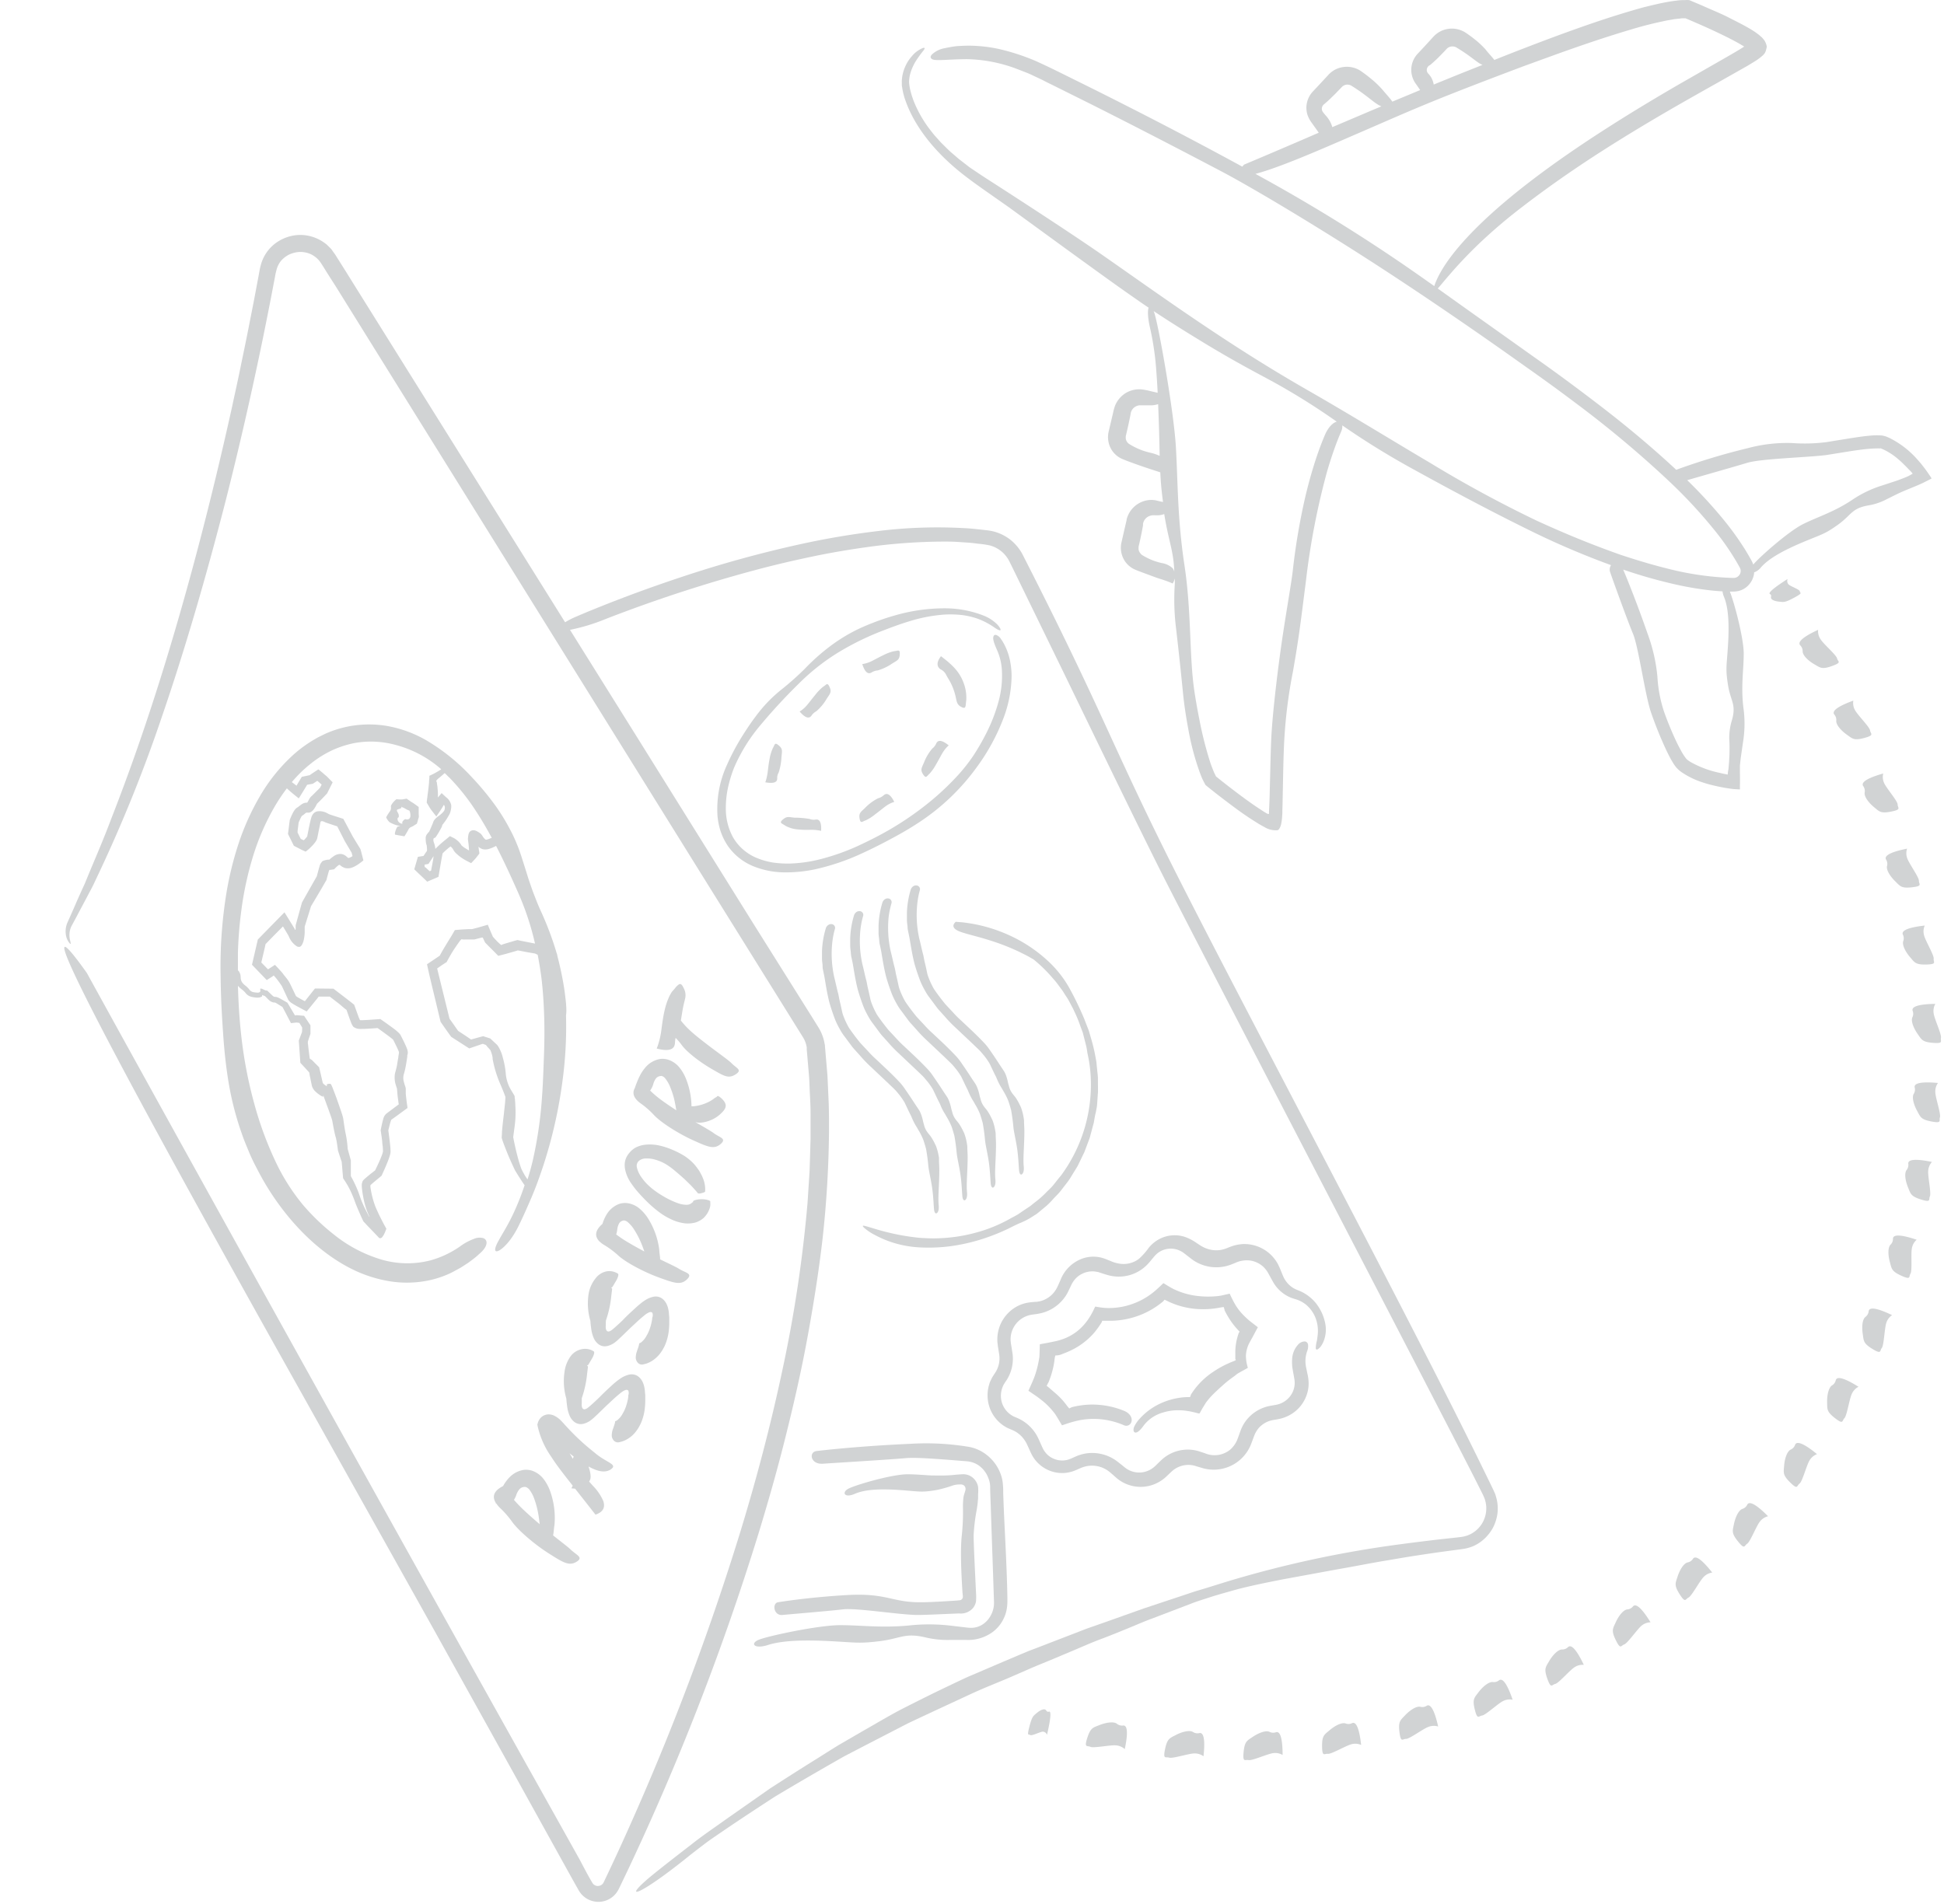 <?xml version="1.0" encoding="UTF-8"?>
<!DOCTYPE svg PUBLIC '-//W3C//DTD SVG 1.0//EN'
          'http://www.w3.org/TR/2001/REC-SVG-20010904/DTD/svg10.dtd'>
<svg data-name="Layer 1" height="599.5" preserveAspectRatio="xMidYMid meet" version="1.0" viewBox="-15.7 0.5 612.1 599.5" width="612.1" xmlns="http://www.w3.org/2000/svg" xmlns:xlink="http://www.w3.org/1999/xlink" zoomAndPan="magnify"
><g id="change1_1"
  ><path d="M451.72,485.06a13.89,13.89,0,0,0,2.64-3.39,14,14,0,0,0,1.41-4.33,12.83,12.83,0,0,0-.25-4.84c-.11-.4-.22-.81-.34-1.22s-.33-.78-.5-1.18c-.33-.76-.66-1.39-1-2.11l-2.1-4.3c-23-47.26-71.53-138.1-95-184.32-11.75-23.1-18-37-25.48-53.25-3.75-8.12-7.84-16.83-13.09-27.56-2.63-5.37-5.56-11.25-8.88-17.81l-2.57-5.06c-.2-.39-.49-1-.82-1.49a13.33,13.33,0,0,0-1.09-1.53,14.33,14.33,0,0,0-2.77-2.61,14.64,14.64,0,0,0-3.47-1.8,13.62,13.62,0,0,0-1.92-.54c-.32-.07-.67-.12-1-.17l-.83-.1c-2.22-.24-4.49-.53-6.83-.63a152.38,152.38,0,0,0-26.83.89c-8.48,1-16.47,2.38-23.93,4a366.24,366.24,0,0,0-38.33,10.55c-10.53,3.49-18.74,6.63-24.33,8.85s-8.57,3.53-8.57,3.53a25.26,25.26,0,0,0-3.61,1.83l-50.07-80.09L95.39,89.53q-2-3.23-4-6.4l-1-1.58-.49-.78c-.17-.27-.41-.58-.61-.86L88.65,79c-.23-.28-.51-.52-.75-.77l-.78-.76c-.28-.22-.58-.43-.87-.64a13,13,0,0,0-8-2.33,13.3,13.3,0,0,0-7.62,2.93,12.57,12.57,0,0,0-4.27,6.78c-.08.31-.18.65-.24,1l-.16.85-.31,1.68c-.21,1.12-.42,2.24-.63,3.34-.81,4.44-1.7,8.78-2.52,13s-1.72,8.41-2.55,12.49-1.73,8.05-2.57,12c-6.9,31.19-13.82,56.87-20.27,78.15s-12.51,38.15-17.84,51.77c-2.57,6.85-5.19,12.79-7.4,18.16l-.82,2c-.29.65-.58,1.28-.87,1.9l-1.63,3.63c-1,2.36-2,4.58-2.93,6.66a7,7,0,0,0-.5,4.46,5.18,5.18,0,0,0,1,2.12c.29.35.44.41.46.25a10.63,10.63,0,0,0-.25-1.18,6.92,6.92,0,0,1-.08-2.6,6.31,6.31,0,0,1,.53-1.69c.43-.79.89-1.64,1.38-2.56,1.06-2,2.28-4.3,3.63-6.84.65-1.28,1.41-2.6,2.07-4s1.38-2.92,2.11-4.48a461.23,461.23,0,0,0,19.57-48.89c6.78-19.77,13.49-42.6,19.77-67.06,3.12-12.24,7.33-29.75,11.8-51.47,1.1-5.44,2.25-11.13,3.36-17.07.15-.75.29-1.49.43-2.24a19.41,19.41,0,0,1,.44-2,7.58,7.58,0,0,1,1.42-2.92,8.35,8.35,0,0,1,2.57-2,9.12,9.12,0,0,1,3.32-.83,8.42,8.42,0,0,1,3.37.64,8,8,0,0,1,2.77,2.09c.64.78,1.65,2.48,2.52,3.88L90,90.66l11.28,18.15L207.79,280.05l29,46.56c.33.53.54.86.74,1.26a8.4,8.4,0,0,1,.49,1.22,9.73,9.73,0,0,1,.3,1.27l0,.33,0,.42.08.85.58,6.76c.21,2.26.22,4.53.35,6.79s.21,4.52.19,6.78l0,6.79c-.07,2.26-.13,4.53-.2,6.78l-.11,3.39-.21,3.38c-.15,2.26-.29,4.51-.44,6.76a421,421,0,0,1-8,53c-3.67,17.25-8.12,34-13.06,50.21a813.63,813.63,0,0,1-33.14,88.9c-2.92,6.64-5.85,13.09-8.8,19.29l-1.1,2.31c-.1.24-.15.27-.2.39s-.14.16-.19.26a2,2,0,0,1-.48.4,2.17,2.17,0,0,1-1.23.28,2.07,2.07,0,0,1-1.14-.49,2.09,2.09,0,0,1-.4-.49c-.17-.27-.4-.7-.59-1-.41-.72-.81-1.44-1.21-2.16L166.75,586c-6.3-11.27-12.16-21.76-17.52-31.32C63.65,401.5,11.63,306.88,11.63,306.88-15.67,268.63,42.26,373.23,78,437l43.07,77,23.76,42.74,15.38,27.76,4.36,7.86,1.12,2,.57,1,.14.26c.05.08.09.16.2.33a7.15,7.15,0,0,0,.59.85,7.07,7.07,0,0,0,3.48,2.33,7.08,7.08,0,0,0,7.71-2.52,9.18,9.18,0,0,0,.93-1.59l.54-1.12,2.19-4.58c1.47-3.1,2.94-6.29,4.44-9.56a803,803,0,0,0,36.77-96.71c2.87-9.43,5.66-19.17,8.18-29.21s4.92-20.35,6.9-31,3.73-21.44,5-32.52a333.14,333.14,0,0,0,2-33.83c0-2.86,0-5.73-.1-8.61l-.39-8.65c-.25-2.89-.49-5.78-.74-8.68l-.05-.54c0-.21,0-.46-.09-.68a12.44,12.44,0,0,0-.28-1.35,14.45,14.45,0,0,0-.94-2.58c-.2-.41-.42-.81-.65-1.2l-.59-.95-1.14-1.84L221.9,292c-12.33-19.77-24.76-39.69-37.13-59.54l-21-33.61A60.76,60.76,0,0,0,175,195.44a455.33,455.33,0,0,1,49.52-16.05c5.42-1.4,10.93-2.66,16.34-3.78s10.71-2,15.72-2.71a178.56,178.56,0,0,1,24.79-1.84c1.49,0,3.21,0,5.1.15l3,.2c1,.08,2.1.24,3.22.36a28.12,28.12,0,0,1,3.29.5,9.63,9.63,0,0,1,2.92,1.34,9.39,9.39,0,0,1,2.42,2.37,9.92,9.92,0,0,1,.91,1.54l.94,1.9,16.75,34.36c11.8,24.34,24,49.55,31.18,63.72,14.4,28.35,84.34,162.61,97.49,188.49l2.48,4.92c.09.2.21.42.29.61l.23.54c.07.18.15.35.22.53l.15.56c.05.19.11.37.15.56l.08.58a5.58,5.58,0,0,1,.09,1.15,9.22,9.22,0,0,1-1.14,4.51,9,9,0,0,1-3.25,3.36l-.51.3-.55.24c-.18.07-.35.17-.54.23l-.57.16a5.8,5.8,0,0,1-1.17.25c-.34.07-.9.12-1.4.18l-6.11.67c-4.11.49-8.3,1-12.56,1.58a343.44,343.44,0,0,0-53.84,11.66l-6.86,2.13-3.35,1-3.27,1.1L344.54,507l-11.83,4.21-5.71,2c-1.87.68-3.7,1.43-5.53,2.12l-10.74,4.14-2.64,1-2.59,1.09-5.12,2.17-10.11,4.33c-1.69.69-3.32,1.5-5,2.28l-4.93,2.36c-3.28,1.58-7.12,3.5-11.34,5.64s-8.66,4.83-13.37,7.5L248.47,550c-2.4,1.46-4.8,3-7.22,4.52-4.84,3-9.71,6.13-14.43,9.17L213.52,573c-4.19,3-8.13,5.65-11.46,8.31-6.73,5.19-11.72,9.12-13.73,10.84-8,6.88-2.74,5.34,11.68-6.17q2.7-2.18,5.81-4.53c2.06-1.59,4.36-3.09,6.73-4.73q7.17-4.86,15.85-10.48,8.86-5.3,19.22-11.22c.87-.49,1.73-1,2.62-1.48l2.7-1.41,5.55-2.88,11.62-6c8.1-3.83,14.36-6.7,19.56-9.12s9.49-4,13.45-5.75l5.88-2.57c2-.86,4-1.65,6.21-2.57l7.12-3c2.6-1.08,5.42-2.37,8.69-3.59s6.16-2.43,8.81-3.51,5-2.13,7.29-2.95l12.14-4.64c1.91-.75,3.86-1.34,5.88-2s4.15-1.26,6.45-1.9c4.59-1.36,10-2.47,16.75-3.8l17.36-3.19c5.14-.87,9.95-1.88,15.56-2.79,2.81-.48,5.79-1,9.13-1.51s7-1.06,11.11-1.59l3.18-.43a13.34,13.34,0,0,0,3.66-1A12.7,12.7,0,0,0,451.72,485.06Z" fill="#d1d3d4"
  /></g
  ><g id="change1_2"
  ><path d="M398.94,422.74a9.79,9.79,0,0,0-.35,2.37c.06.44.34.53.82.18a4.13,4.13,0,0,0,.83-.87,7.57,7.57,0,0,0,.87-1.65,9.93,9.93,0,0,0,.45-5.54,14.84,14.84,0,0,0-3.09-6.53,13.38,13.38,0,0,0-3.06-2.66,12.07,12.07,0,0,0-1.9-1l-.5-.21-.37-.14c-.24-.1-.48-.21-.71-.33a7.88,7.88,0,0,1-2.55-2.15,8.27,8.27,0,0,1-.93-1.51c-.25-.55-.55-1.3-.83-2l-.42-1c-.19-.39-.36-.8-.57-1.19a12.23,12.23,0,0,0-1.56-2.2,12,12,0,0,0-9.84-4l-1.15.15-1.07.24c-.67.2-1.37.45-1.82.63a11.35,11.35,0,0,1-2.39.78,8.91,8.91,0,0,1-2,.12,9.18,9.18,0,0,1-3.65-1,9.65,9.65,0,0,1-1-.57L361,391.9a15,15,0,0,0-3.52-1.84,10.35,10.35,0,0,0-7.26.23,10.93,10.93,0,0,0-4.14,3.06,21.21,21.21,0,0,1-3.2,3.61,8,8,0,0,1-5.92,1.52,11.32,11.32,0,0,1-3.17-.94l-1.46-.58a11.85,11.85,0,0,0-1.56-.47,10.32,10.32,0,0,0-6.54.72,11.63,11.63,0,0,0-5.89,6.09c-.3.71-.63,1.46-1,2.26a8.89,8.89,0,0,1-1.23,2,8.13,8.13,0,0,1-4.61,2.79c-.25,0-.5.1-.76.12l-.39,0-.48.05-1,.08-1.17.18a11.42,11.42,0,0,0-4.62,2.05,12.09,12.09,0,0,0-3.5,4.17,12,12,0,0,0-1.25,5.64c0,.49.08,1,.13,1.48s.13.83.19,1.25c.12.83.29,1.73.34,2.36a8.28,8.28,0,0,1-1.35,5.1l-.36.54-.42.66c-.28.43-.47.93-.71,1.39s-.36,1-.51,1.49a11.82,11.82,0,0,0,.05,6.19,11.43,11.43,0,0,0,5.65,7c.44.21.93.42,1.35.6a10.11,10.11,0,0,1,1.06.48,8.89,8.89,0,0,1,3.35,3.15,7.58,7.58,0,0,1,.55,1c.18.39.36.77.53,1.16.36.77.67,1.51,1.11,2.33a10.84,10.84,0,0,0,8,5.48,10.56,10.56,0,0,0,4.44-.34c1.38-.4,2.53-1.08,3.58-1.42a8.72,8.72,0,0,1,8.31,1.47c.68.56,1.37,1.17,2,1.73a11.66,11.66,0,0,0,10.56,2.68,11.84,11.84,0,0,0,5.51-3.07l1.05-1,.53-.5.42-.35a7.89,7.89,0,0,1,2-1.14,7.69,7.69,0,0,1,2.44-.52,7.49,7.49,0,0,1,1.33.06c.23,0,.45.08.69.12s.4.1.77.22l2,.59A12.62,12.62,0,0,0,376.76,458a12.3,12.3,0,0,0,1.45-2.69q.44-1.14.84-2.25c.16-.41.24-.62.36-.9s.26-.52.4-.77a7.84,7.84,0,0,1,1-1.37,8,8,0,0,1,2.78-1.88,9,9,0,0,1,1.6-.44c.71-.13,1.27-.2,2.1-.39a11.84,11.84,0,0,0,4.15-1.83,11.41,11.41,0,0,0,4.48-6.29,10.58,10.58,0,0,0,.42-3.27,13.88,13.88,0,0,0-.37-2.77l-.45-2.18a9.74,9.74,0,0,1-.18-1.69,9.42,9.42,0,0,1,.27-2.36,8.15,8.15,0,0,1,.23-.8,4.37,4.37,0,0,0,.32-2.17,1.14,1.14,0,0,0-1-1,2.89,2.89,0,0,0-2.23,1.11,7.23,7.23,0,0,0-1.78,4.49,12.62,12.62,0,0,0,0,1.85c0,.36.06.74.13,1.13s.11.63.17,1c.12.65.24,1.36.38,2.11a7.51,7.51,0,0,1,.12,1.67,6.91,6.91,0,0,1-1.24,3.63,7.18,7.18,0,0,1-3.46,2.65,7.88,7.88,0,0,1-1.11.31l-1.54.27a12.53,12.53,0,0,0-3.69,1.18,12.24,12.24,0,0,0-5.23,5,13.34,13.34,0,0,0-.71,1.54c-.16.43-.31.86-.46,1.28l-.44,1.21c-.14.36-.24.64-.38.94a8.56,8.56,0,0,1-2,2.67,7.77,7.77,0,0,1-8,1.17l-1.54-.51a13,13,0,0,0-1.91-.48,12.15,12.15,0,0,0-8.29,1.63,11.49,11.49,0,0,0-1.83,1.37l-.42.39-.34.33-.68.66-.67.66-.55.47-.57.41-.62.35a7.29,7.29,0,0,1-2.62.76,7.14,7.14,0,0,1-4.82-1.29l-.47-.36-.65-.54-1.28-1a13,13,0,0,0-10.36-2.76,12,12,0,0,0-1.61.39c-.29.1-.6.18-.91.31l-.86.37-.75.34-.39.18-.28.1a6.12,6.12,0,0,1-1.21.37,6.6,6.6,0,0,1-2.89-.06,6.92,6.92,0,0,1-3-1.57,7.45,7.45,0,0,1-1.17-1.43,7.12,7.12,0,0,1-.47-.88c-.2-.43-.39-.87-.59-1.31l-.6-1.34a13.88,13.88,0,0,0-.91-1.7,13.33,13.33,0,0,0-2.57-2.95,13.07,13.07,0,0,0-3.39-2.07l-.65-.28c-.17-.08-.35-.14-.51-.23a7.12,7.12,0,0,1-.94-.6,7.26,7.26,0,0,1-2.6-3.66,7.43,7.43,0,0,1,.08-4.57,7,7,0,0,1,.45-1.06c.08-.18.21-.33.3-.5s.16-.27.38-.58a12.14,12.14,0,0,0,1.67-3.41,12.34,12.34,0,0,0,.57-3.64,11.92,11.92,0,0,0-.12-1.8c-.08-.49-.16-1-.23-1.46s-.16-.94-.23-1.4a5.77,5.77,0,0,1-.08-.59c0-.18-.05-.36-.05-.54a7.47,7.47,0,0,1,.17-2.07,7.85,7.85,0,0,1,4.41-5.46,9.26,9.26,0,0,1,1.39-.49l.66-.13.75-.11a16.79,16.79,0,0,0,2.8-.53,12.86,12.86,0,0,0,7.75-6.27c.34-.69.69-1.39,1-2.09l.25-.51a4,4,0,0,1,.24-.44,5.94,5.94,0,0,1,.47-.72,7,7,0,0,1,2.56-2.18,7.27,7.27,0,0,1,3.22-.8,7.58,7.58,0,0,1,1.65.18c.28,0,.52.15.83.23l1.21.39.6.19.7.2a12.2,12.2,0,0,0,1.7.35,12.46,12.46,0,0,0,9.88-2.93,13.31,13.31,0,0,0,1.25-1.24c.22-.24.35-.4.49-.57l.41-.5.84-1a6.35,6.35,0,0,1,.62-.65,6.44,6.44,0,0,1,3.06-1.63,6.81,6.81,0,0,1,3.33.07,6.91,6.91,0,0,1,1.48.62,3.79,3.79,0,0,1,.67.42l.34.25.43.33,1.72,1.34a13,13,0,0,0,12.74,1.73l1-.4c.3-.13.65-.29.83-.34a6.15,6.15,0,0,1,1.32-.36,8.37,8.37,0,0,1,3.19,0,8.67,8.67,0,0,1,1.82.65,8.14,8.14,0,0,1,1.75,1.2,8.42,8.42,0,0,1,1.45,1.81l1.54,2.79a11.46,11.46,0,0,0,5.36,5,13.6,13.6,0,0,0,1.61.57,10.17,10.17,0,0,1,1.31.46,9.51,9.51,0,0,1,2.34,1.44,10.38,10.38,0,0,1,2.94,4.26,11.33,11.33,0,0,1,.67,4.28,11.83,11.83,0,0,1-.16,1.62A9.45,9.45,0,0,1,398.94,422.74Z" fill="#d1d3d4"
  /></g
  ><g id="change1_3"
  ><path d="M378.41,422.08l.28-.48L379,421l1.35-2.52-2.46-1.91c-.25-.19-.37-.31-.51-.43s-.29-.25-.44-.39-.6-.55-.91-.87a18.1,18.1,0,0,1-2-2.32l-.51-.75-.25-.41-.29-.5c-.49-.88-1-1.91-1.5-3-.39.1-.95.22-1.61.37-.33.08-.7.17-1.09.24s-.88.15-1.07.16a28.8,28.8,0,0,1-7.51-.2,23.52,23.52,0,0,1-4.22-1.11,22.71,22.71,0,0,1-2.12-.89c-1-.49-2.16-1.23-3.23-1.88-.57.51-1.1,1.06-1.67,1.56l-.84.76-.58.48a22.33,22.33,0,0,1-7.42,4,21.53,21.53,0,0,1-5.36,1,20.32,20.32,0,0,1-2.59,0,26.55,26.55,0,0,1-3-.43c-.35.62-.62,1.33-.93,1.85l-.44.81c-.14.25-.27.43-.4.65a17.42,17.42,0,0,1-1.55,2.14,15.75,15.75,0,0,1-6.2,4.54,18.43,18.43,0,0,1-3.05.94l-2,.41c-.84.18-1.87.33-2.89.55-.05,1.15-.05,2.45-.14,4-.12.77-.27,1.58-.46,2.45s-.44,1.79-.75,2.78c-.09.24-.17.49-.26.75l-.13.38c-.11.3-.22.55-.34.83-.44,1.11-1,2.27-1.51,3.45l2.18,1.48c.45.3.89.64,1.37,1l.83.65a21.82,21.82,0,0,1,3.27,3.24c.22.27.44.53.63.79l.14.19c.1.14.17.26.25.39s.31.49.45.72l1.44,2.42c1.24-.41,2.45-.84,3.57-1.14l1.1-.28.93-.2a23.62,23.62,0,0,1,9.21.1,24.66,24.66,0,0,1,3.49,1c.79.3,1.19.48,1.19.48a1.69,1.69,0,0,0,2.39-1.12c.29-1-.24-2.52-2.26-3.38a26.4,26.4,0,0,0-8.06-1.92,25.2,25.2,0,0,0-5.67.19,22.74,22.74,0,0,0-2.8.56l-.8.39-.54-.63-.13-.17-.18-.24-.35-.46c-.23-.3-.47-.58-.69-.84a23.09,23.09,0,0,0-2.45-2.44l-1.57-1.36-.62-.53-.59-.47.34-.62c0-.1.11-.2.16-.31a2.63,2.63,0,0,0,.2-.43,27,27,0,0,0,1.05-3.11,26.62,26.62,0,0,0,.71-3.47c0-.3.08-.61.11-.91s.05-.2.07-.3l.12-.4a5,5,0,0,0,2.28-.5,27.63,27.63,0,0,0,3.89-1.75,22.48,22.48,0,0,0,5.49-4.29,20.72,20.72,0,0,0,1.63-2c.37-.49.77-1.1,1.25-1.85.08-.13.07-.12.08-.15l0-.07c0-.06.06-.11.08-.16s0-.05,0-.09,0,0,.07-.06l.62,0,.73,0c.49,0,1,0,1.53,0a26.24,26.24,0,0,0,6.66-1,25.92,25.92,0,0,0,6.44-2.82,25.66,25.66,0,0,0,2.76-1.95,2.64,2.64,0,0,0,.59-.54l.28-.33a4.71,4.71,0,0,0,.45.22l1.18.56a24.33,24.33,0,0,0,3.15,1.17,25.52,25.52,0,0,0,5.62,1,27.65,27.65,0,0,0,7.09-.47l.6-.1.52-.07c.07.2.13.41.19.6l.08.28c0,.05,0,.08,0,.15l.18.36a31.07,31.07,0,0,0,1.7,2.89,24.56,24.56,0,0,0,2.21,2.79c.2.23.42.44.63.67v.09a.2.2,0,0,1-.06.12.24.24,0,0,1-.13.05s0,0,0,0l-.19.55c-.12.37-.24.75-.34,1.13a17.73,17.73,0,0,0-.61,4.79c0,.41,0,.82,0,1.21l0,.6s0,.05,0,.08a1.58,1.58,0,0,1,.15.37.69.69,0,0,1-.17.1l-.32.15-1.15.46c-.41.17-.8.37-1.2.54a31.12,31.12,0,0,0-4.36,2.49,23.52,23.52,0,0,0-6.64,6.66l-.19.29-.09.14,0,.05-.09.21-.05.13v.06a.86.86,0,0,1,0,.15l-.15.12-.12.08-.06,0h-.65a21.94,21.94,0,0,0-10.27,2.94,20.26,20.26,0,0,0-4.58,3.68,10.67,10.67,0,0,0-1.9,2.7c-.46,1.19-.13,1.87.47,1.86s1.44-.71,2.57-2.29a11.6,11.6,0,0,1,5.95-4,16,16,0,0,1,4.64-.74,17.76,17.76,0,0,1,2.6.15l.69.1c.35.05.71.12,1.08.2.73.16,1.49.35,2.27.55H362c.37-.62.71-1.29,1.05-1.85l.93-1.51c.44-.59.85-1.11,1.24-1.55.79-.89,1.47-1.54,2.12-2.15s1.26-1.18,2-1.82a31.72,31.72,0,0,1,2.78-2.26c.47-.36.93-.64,1.34-1s.78-.54,1.25-.82,1-.55,1.41-.78.79-.42,1.09-.63a13,13,0,0,1-.61-3.85,9.57,9.57,0,0,1,1.27-4.33Z" fill="#d1d3d4"
  /></g
  ><g id="change1_4"
  ><path d="M297.34,198.07c1.57,1.09,2.28,1.23,1.91.39a6,6,0,0,0-1.49-1.81,12.63,12.63,0,0,0-3.66-2.25A33.58,33.58,0,0,0,282,192.07a56.44,56.44,0,0,0-16.23,2.33,72.61,72.61,0,0,0-7,2.39c-1.84.72-3.28,1.36-4.61,2a53.4,53.4,0,0,0-8.82,5.48,66.17,66.17,0,0,0-7.7,6.91,91.27,91.27,0,0,1-7.62,6.74,44.59,44.59,0,0,0-7.83,8.26c-1.18,1.55-2.42,3.37-3.95,5.77a72.78,72.78,0,0,0-5.11,9.57,33.31,33.31,0,0,0-2.9,16.1,22.46,22.46,0,0,0,1,4.77,19.29,19.29,0,0,0,2.27,4.54,18.12,18.12,0,0,0,8,6.37,26.71,26.71,0,0,0,9.83,1.93,44.84,44.84,0,0,0,9.41-.92,72.14,72.14,0,0,0,15-5.08c4-1.84,7.07-3.45,9.85-4.95s5.22-2.92,7.78-4.6A69.43,69.43,0,0,0,291.93,242a64.72,64.72,0,0,0,8.31-15.27,39,39,0,0,0,2.58-13.44,26,26,0,0,0-.58-5.12,19.36,19.36,0,0,0-1.2-3.64,20.6,20.6,0,0,0-1.1-2.11l-.47-.68a2.85,2.85,0,0,0-1.52-1.27.64.64,0,0,0-.84.46c-.29.8.19,2.17,1.16,4.37a18,18,0,0,1,1.48,6.07,30.6,30.6,0,0,1-1,9.9,52.12,52.12,0,0,1-3.83,10,72.62,72.62,0,0,1-4.15,7.21,54.32,54.32,0,0,1-5.63,7,84.44,84.44,0,0,1-9.36,8.56,97.26,97.26,0,0,1-10.81,7.4c-3.51,2.07-6.74,3.66-9.09,4.78A70.55,70.55,0,0,1,242.91,271a44.5,44.5,0,0,1-9.84,1.45,33.41,33.41,0,0,1-5.27-.3,22.54,22.54,0,0,1-5.07-1.4,15.41,15.41,0,0,1-7.59-6.5,18.7,18.7,0,0,1-2.3-9.13,30.51,30.51,0,0,1,1-7.91,40.53,40.53,0,0,1,1.62-5,53.27,53.27,0,0,1,8.2-13.25,178.82,178.82,0,0,1,12.21-13.22,67.25,67.25,0,0,1,13.45-10.41,87.34,87.34,0,0,1,13.14-6.3c2.21-.85,5.19-2,8.58-3a48.34,48.34,0,0,1,10.87-2,33.63,33.63,0,0,1,5.35.17,25,25,0,0,1,4.65,1.07A23.07,23.07,0,0,1,297.34,198.07Z" fill="#d1d3d4"
  /></g
  ><g id="change1_5"
  ><path d="M284.94,218.89c.35,1.17.43,2.06.67,2.72a2.56,2.56,0,0,0,1.4,1.53c1.57.86,1.27-.44,1.53-2.08a13,13,0,0,0-.82-5.47,13.9,13.9,0,0,0-1.68-3.23,15.11,15.11,0,0,0-1.87-2.18,28.16,28.16,0,0,0-2.59-2.25l-1-.78c-1.08,1.4-1.18,2.37-1,3a2,2,0,0,0,1,1.2,3.71,3.71,0,0,1,1.7,1.81c.32.62.86,1.41,1.37,2.4A18.46,18.46,0,0,1,284.94,218.89Z" fill="#d1d3d4"
  /></g
  ><g id="change1_6"
  ><path d="M279.11,234.58a4.07,4.07,0,0,1-1.26,1.65,15.17,15.17,0,0,0-2.62,4.42c-.74,1.71-1.22,2.29-.26,3.74s1.13.48,2-.22a15,15,0,0,0,2.06-2.94c.81-1.35,1.56-2.84,2.05-3.64a9.9,9.9,0,0,1,1.94-2.35C280.27,233,279.44,233.94,279.11,234.58Z" fill="#d1d3d4"
  /></g
  ><g id="change1_7"
  ><path d="M262.61,250.89a4.14,4.14,0,0,1-1.82,1,15.12,15.12,0,0,0-4.13,3.06c-1.35,1.29-2,1.63-1.7,3.35s.85.88,1.9.56a14.22,14.22,0,0,0,3-1.91c1.27-.94,2.54-2,3.3-2.55a9.46,9.46,0,0,1,2.71-1.37C264.31,249.93,263.18,250.43,262.61,250.89Z" fill="#d1d3d4"
  /></g
  ><g id="change1_8"
  ><path d="M231.56,260.53a9.68,9.68,0,0,0,3.79,1.16,30.42,30.42,0,0,0,4.39.13A14.67,14.67,0,0,1,242,262a6.27,6.27,0,0,1,.84.16c.21-3.49-1-3.65-1.65-3.57a3.42,3.42,0,0,1-2-.19,29.21,29.21,0,0,0-4.73-.4c-1.74-.15-2.32-.56-3.66.58S230.57,259.79,231.56,260.53Z" fill="#d1d3d4"
  /></g
  ><g id="change1_9"
  ><path d="M229.49,235.24c-1.32-1.13-1.22-.14-1.82.8a13.66,13.66,0,0,0-1.06,3.5c-.32,1.59-.48,3.3-.61,4.25a18.17,18.17,0,0,1-.46,2.24,7.3,7.3,0,0,1-.28.83c3.44.63,3.74-.49,3.76-1.16a3.36,3.36,0,0,1,.46-1.91,18.61,18.61,0,0,0,.88-4.91C230.53,237.05,230.83,236.36,229.49,235.24Z" fill="#d1d3d4"
  /></g
  ><g id="change1_10"
  ><path d="M245.49,216.83c-.72-1.58-1-.63-2-.07a14.92,14.92,0,0,0-2.49,2.57c-1,1.2-2,2.54-2.61,3.24a9.26,9.26,0,0,1-2.31,2c2.27,2.66,3.26,1.92,3.7,1.34a4.21,4.21,0,0,1,1.54-1.41,15.22,15.22,0,0,0,3.31-4C245.68,218.92,246.23,218.42,245.49,216.83Z" fill="#d1d3d4"
  /></g
  ><g id="change1_11"
  ><path d="M267.61,206.56c.12-1.74-.63-1.06-1.74-1a14.31,14.31,0,0,0-3.42,1.26c-1.44.68-2.9,1.51-3.74,1.91a10,10,0,0,1-2.91.91c1.06,3.33,2.25,3,2.88,2.67a4.18,4.18,0,0,1,2-.68,16.19,16.19,0,0,0,4.59-2.2C266.8,208.48,267.51,208.31,267.61,206.56Z" fill="#d1d3d4"
  /></g
  ><g id="change1_12"
  ><path d="M330,340.18c0-1-.18-2-.26-3-.05-.52-.11-1-.16-1.57a10.88,10.88,0,0,0-.23-1.59,54.33,54.33,0,0,0-1.49-6.43c-.16-.54-.31-1.07-.47-1.59a10.53,10.53,0,0,0-.51-1.56c-.39-1-.78-2-1.16-3a99.25,99.25,0,0,0-4.67-9.7,34.64,34.64,0,0,0-7.1-8.9A45.7,45.7,0,0,0,302,295a48.52,48.52,0,0,0-11.65-3.61c-1.57-.25-2.84-.44-3.73-.48l-1.39-.12c-1.51,1.4-.52,2.45,1.6,3.2s5.47,1.48,8.91,2.58a71.51,71.51,0,0,1,9.61,3.74c1.3.66,2.43,1.19,3.18,1.65l1.2.68a46.57,46.57,0,0,1,6.21,6.11c1,1.07,1.8,2.27,2.67,3.42.44.58.79,1.21,1.19,1.81s.81,1.21,1.14,1.85l1,1.9c.35.63.62,1.3.94,1.95a38.32,38.32,0,0,1,1.6,4l.75,2,.53,2.08.53,2.09a18.61,18.61,0,0,1,.37,2.11s.14.67.38,1.85a42.8,42.8,0,0,1,.64,5,48.2,48.2,0,0,1-9.26,31.83c-.85,1-1.65,2.06-2.41,3s-1.62,1.68-2.33,2.41a28.31,28.31,0,0,1-3.58,3.14l-1.41,1.13-1.81,1.2-2,1.37c-.73.47-1.55.85-2.37,1.31a46.5,46.5,0,0,1-11.25,4.57,50.37,50.37,0,0,1-11.54,1.69c-1.71.08-3.24,0-4.54-.06s-2.33-.17-3-.27a68.9,68.9,0,0,1-8.78-1.64c-2.8-.68-5.22-1.53-6.78-1.92-.78-.19-.83,0-.27.56a16.62,16.62,0,0,0,3.37,2.27A33.16,33.16,0,0,0,266,392a34.45,34.45,0,0,0,8.16,1.35,53.79,53.79,0,0,0,9.49-.4,58.91,58.91,0,0,0,9.8-2.21,65.85,65.85,0,0,0,8.18-3.23c1.12-.57,2.14-1.07,3-1.47.44-.21.86-.38,1.23-.53s.68-.34,1-.45a24.66,24.66,0,0,0,2.74-1.56c.3-.2.63-.4,1-.63l1-.8,2.19-1.82A24,24,0,0,0,316,378c.75-.82,1.61-1.6,2.32-2.53l2.19-2.84a14.12,14.12,0,0,0,1-1.5l.95-1.55.95-1.54c.31-.5.54-1.06.81-1.58.51-1.06,1-2.1,1.5-3.1l1.13-3,.52-1.4c.16-.46.25-.92.38-1.35.23-.87.45-1.68.64-2.41l.28-1c.07-.32.11-.63.16-.91.2-1.13.34-1.86.41-2.09s.19-.87.37-1.84.2-2.29.33-3.84c0-.39.08-.79.08-1.2s0-.85,0-1.3C330,342.09,330,341.16,330,340.18Z" fill="#d1d3d4"
  /></g
  ><g id="change1_13"
  ><path d="M273.65,281.91c.19-.73.3-1.13.3-1.13a1.18,1.18,0,0,0-.94-1.42,1.57,1.57,0,0,0-1.1.21,2,2,0,0,0-.87,1.17,28.12,28.12,0,0,0-1.18,7.16c0,.76,0,1.54,0,2.29s.13,1.48.2,2.16q0,.51.09,1c.07.31.13.6.18.88.12.56.22,1,.3,1.44.31,1.57.75,5,1.65,8.48.5,1.72,1.09,3.47,1.67,5s1.32,2.82,1.84,3.75a15.16,15.16,0,0,0,1.27,1.88l2,2.7a15.59,15.59,0,0,0,1.26,1.52l1.41,1.56a41.64,41.64,0,0,0,3.05,3.2c2.12,2,4.24,4,6,5.66.84.82,1.62,1.53,2.22,2.16l1.31,1.55a22.28,22.28,0,0,1,1.6,2.34l1.33,2.8q.35.72.72,1.44c.2.5.42,1,.66,1.51s.5,1,.79,1.49l.46.74c.13.26.28.51.43.77a20.71,20.71,0,0,1,1.5,3c.34,1,.61,1.94.86,2.85.34,1.87.56,3.59.72,5.33s.92,4.68,1.28,7.54.42,5.57.54,6.38.44,1.27.85,1,.72-1.06.6-2.42c-.28-2.68.17-6.26.19-11,0-1.19-.08-2.1-.1-2.87,0-.38,0-.73-.05-1.05s-.1-.61-.15-.89a15,15,0,0,0-.4-1.71c-.09-.3-.19-.62-.32-1s-.34-.72-.53-1.15a18.56,18.56,0,0,0-1.15-2c-.37-.53-.77-.94-1.08-1.38a6.2,6.2,0,0,1-.81-1.46,6.42,6.42,0,0,1-.3-1,11.15,11.15,0,0,1-.32-1.19A14.33,14.33,0,0,0,301,339a8.63,8.63,0,0,0-.43-.92l-.57-.89c-.86-1.22-1.82-2.84-3.79-5.65a18.81,18.81,0,0,0-1.73-2.28c-.71-.76-1.48-1.56-2.31-2.38-1.68-1.67-3.42-3.27-5.25-5a31.51,31.51,0,0,1-2.58-2.59l-2.4-2.57c-1.42-1.74-2.65-3.4-3.57-4.76a24.94,24.94,0,0,1-1.75-3.74,9.15,9.15,0,0,1-.46-1.64c-.12-.54-.23-1.08-.35-1.63s-.27-1.11-.41-1.72-.23-1.27-.4-2c-.4-1.41-.72-3.1-1.27-5.25a34,34,0,0,1-.6-10.94A28.77,28.77,0,0,1,273.65,281.91Z" fill="#d1d3d4"
  /></g
  ><g id="change1_14"
  ><path d="M264.72,286c.19-.73.3-1.13.3-1.13a1.18,1.18,0,0,0-.94-1.42,1.57,1.57,0,0,0-1.1.21,2,2,0,0,0-.87,1.17,28.21,28.21,0,0,0-1.18,7.16c0,.77,0,1.54,0,2.3s.13,1.47.2,2.16c0,.34.06.66.09,1s.13.61.18.89c.12.55.22,1,.3,1.43.31,1.57.75,5,1.65,8.49.5,1.72,1.09,3.47,1.67,5s1.32,2.83,1.84,3.75a15.16,15.16,0,0,0,1.27,1.88l2,2.71a14.4,14.4,0,0,0,1.26,1.51l1.41,1.57a43.44,43.44,0,0,0,3.05,3.19c2.12,2,4.24,4,6,5.66.84.82,1.62,1.54,2.22,2.17s1,1.19,1.3,1.54a20.16,20.16,0,0,1,1.61,2.35c.43.89.87,1.83,1.33,2.79q.35.72.72,1.44c.2.51.42,1,.66,1.51s.5,1,.79,1.49l.46.74c.13.26.28.51.43.77a20.71,20.71,0,0,1,1.5,3c.34,1,.61,1.94.86,2.85.34,1.87.56,3.59.72,5.34s.92,4.67,1.28,7.53.42,5.57.54,6.38.44,1.27.85,1,.72-1.06.6-2.41c-.28-2.69.17-6.27.19-11,0-1.19-.08-2.1-.1-2.87,0-.38,0-.73-.05-1.05s-.1-.6-.15-.89a14.33,14.33,0,0,0-.4-1.7c-.09-.31-.19-.63-.32-1s-.34-.72-.53-1.15a18.3,18.3,0,0,0-1.15-2c-.37-.54-.77-.95-1.08-1.39a6.2,6.2,0,0,1-.81-1.46,6.42,6.42,0,0,1-.3-1,10.33,10.33,0,0,1-.32-1.18A14.48,14.48,0,0,0,292,343a8.63,8.63,0,0,0-.43-.92l-.57-.89c-.86-1.22-1.82-2.84-3.79-5.65a18,18,0,0,0-1.73-2.27c-.71-.76-1.48-1.56-2.31-2.38-1.68-1.68-3.42-3.28-5.25-5a31.51,31.51,0,0,1-2.58-2.59l-2.4-2.56c-1.42-1.75-2.65-3.4-3.57-4.77a25.35,25.35,0,0,1-1.75-3.73,9.49,9.49,0,0,1-.46-1.65c-.12-.54-.23-1.08-.36-1.63l-.4-1.72c-.11-.62-.23-1.27-.4-2-.4-1.41-.72-3.1-1.27-5.25a34,34,0,0,1-.6-10.94A28.77,28.77,0,0,1,264.72,286Z" fill="#d1d3d4"
  /></g
  ><g id="change1_15"
  ><path d="M255.79,290c.19-.73.3-1.12.3-1.12a1.17,1.17,0,0,0-.94-1.42,1.62,1.62,0,0,0-1.1.2,2.07,2.07,0,0,0-.87,1.18A28.11,28.11,0,0,0,252,296c0,.77,0,1.54,0,2.3s.13,1.47.19,2.16c0,.34.07.67.1,1s.13.61.18.89c.12.55.22,1,.3,1.44.31,1.57.75,5,1.65,8.48.5,1.72,1.09,3.47,1.67,5s1.32,2.82,1.84,3.74a15.16,15.16,0,0,0,1.27,1.88l2,2.71a14.4,14.4,0,0,0,1.26,1.51l1.41,1.57a43.56,43.56,0,0,0,3.05,3.2l6,5.66c.84.81,1.62,1.53,2.22,2.16l1.3,1.54a22,22,0,0,1,1.61,2.35c.43.89.87,1.83,1.33,2.8.23.47.47.95.72,1.43s.42,1,.66,1.51.5,1,.79,1.5l.46.74c.13.25.28.51.43.76a21.24,21.24,0,0,1,1.5,3c.34,1,.61,1.94.86,2.86.34,1.86.56,3.59.72,5.33s.92,4.67,1.28,7.53.42,5.58.54,6.39.44,1.26.85,1,.72-1.07.6-2.42c-.28-2.69.17-6.26.19-11,0-1.19-.08-2.1-.1-2.87,0-.38,0-.72-.05-1s-.1-.61-.15-.9a15.31,15.31,0,0,0-.4-1.7c-.09-.3-.19-.63-.32-1s-.34-.72-.53-1.14a18.56,18.56,0,0,0-1.15-2c-.37-.53-.77-.95-1.08-1.39a5.93,5.93,0,0,1-.81-1.45,7.25,7.25,0,0,1-.3-1,11.15,11.15,0,0,1-.32-1.19,14.82,14.82,0,0,0-.67-2.24c-.14-.31-.26-.62-.43-.92l-.57-.88c-.86-1.23-1.82-2.85-3.79-5.65a18.07,18.07,0,0,0-1.73-2.28c-.71-.76-1.48-1.56-2.31-2.38-1.68-1.68-3.42-3.27-5.25-5a35,35,0,0,1-2.58-2.59c-.82-.89-1.63-1.75-2.4-2.57-1.42-1.75-2.65-3.4-3.57-4.76a25.89,25.89,0,0,1-1.75-3.74,9,9,0,0,1-.46-1.65c-.12-.54-.23-1.07-.36-1.63s-.26-1.11-.4-1.72-.23-1.27-.4-2c-.4-1.41-.72-3.1-1.27-5.25a33.93,33.93,0,0,1-.6-10.93A29,29,0,0,1,255.79,290Z" fill="#d1d3d4"
  /></g
  ><g id="change1_16"
  ><path d="M243.35,305.52c.07.32.13.61.18.89q.18.84.3,1.44c.31,1.57.75,5,1.65,8.48.5,1.72,1.09,3.47,1.67,5s1.32,2.82,1.84,3.75a16,16,0,0,0,1.27,1.88l2,2.7a15.59,15.59,0,0,0,1.26,1.52l1.41,1.56A43.56,43.56,0,0,0,258,336c2.12,2,4.24,4,6,5.66.84.82,1.62,1.53,2.22,2.16s1,1.2,1.31,1.54a23.54,23.54,0,0,1,1.6,2.35l1.33,2.8q.35.72.72,1.44c.2.5.42,1,.66,1.51s.5,1,.79,1.49l.46.74c.13.25.28.51.43.76a21.33,21.33,0,0,1,1.5,3c.34,1,.61,1.93.86,2.85.34,1.87.56,3.59.72,5.33s.92,4.67,1.28,7.53.42,5.58.54,6.39.44,1.27.85,1,.72-1.06.6-2.42c-.28-2.68.17-6.26.19-11,0-1.2-.08-2.11-.1-2.87,0-.39,0-.73,0-1.05s-.1-.61-.15-.89a15,15,0,0,0-.4-1.71c-.09-.3-.19-.63-.32-1s-.34-.71-.53-1.14a18.56,18.56,0,0,0-1.15-2c-.37-.53-.77-.95-1.08-1.38a6.2,6.2,0,0,1-.81-1.46,6.42,6.42,0,0,1-.3-1,11.15,11.15,0,0,1-.32-1.19,14.82,14.82,0,0,0-.67-2.24c-.14-.31-.26-.62-.43-.92l-.57-.88c-.86-1.22-1.82-2.84-3.79-5.65a18.81,18.81,0,0,0-1.73-2.28c-.71-.76-1.48-1.56-2.31-2.38-1.68-1.67-3.42-3.27-5.25-5a31.51,31.51,0,0,1-2.58-2.59l-2.4-2.57c-1.42-1.74-2.65-3.4-3.57-4.76a25.41,25.41,0,0,1-1.75-3.74,9.15,9.15,0,0,1-.46-1.64c-.12-.54-.23-1.08-.36-1.64s-.26-1.11-.4-1.71-.23-1.27-.4-2c-.4-1.4-.72-3.09-1.27-5.25a33.92,33.92,0,0,1-.6-10.93,29.47,29.47,0,0,1,.55-3.18c.19-.72.3-1.12.3-1.12a1.18,1.18,0,0,0-.94-1.42,1.57,1.57,0,0,0-1.1.21,2,2,0,0,0-.87,1.17,28.12,28.12,0,0,0-1.18,7.16c0,.76,0,1.54,0,2.29s.13,1.48.19,2.16C243.29,304.88,243.32,305.21,243.35,305.52Z" fill="#d1d3d4"
  /></g
  ><g id="change1_17"
  ><path d="M286.33,504.47l-.8.08-1.16.08-2.34.14c-3.07.19-5.85.32-8.08.32-8.94,0-10.49-3-23.11-2.26s-21.57,2.26-21.57,2.26c-1.88.29-1.43,4.28,1.43,4s14.89-1.27,19.06-1.77,18,1.76,23.47,1.77c1.37,0,4-.09,7.32-.24l5.72-.24a5.07,5.07,0,0,0,4.4-1.71,4.46,4.46,0,0,0,.95-2.17,18.76,18.76,0,0,0,0-2.6c-.38-7.83-.76-15.6-.76-18.1a59.32,59.32,0,0,1,1-8.19c.11-.74.22-1.49.3-2.25,0-.38.07-.77.11-1.16l0-.58,0-.29v-.46a14,14,0,0,0,0-2.34,4.89,4.89,0,0,0-2.45-3.43,4.71,4.71,0,0,0-2.12-.56c-.78,0-1.62.1-2.32.14l-1.2.12c-.78.07-1.53.11-2.27.13-1.48.05-2.87,0-4.21,0-2.68-.13-5.15-.38-7.65-.38-5,0-17,3.52-18.86,4.68s-.92,2.87,2.27,1.48,8-1.63,14.21-1.19,6.67.82,11.49,0a40.24,40.24,0,0,0,5.24-1.47,7.5,7.5,0,0,1,2.22-.29,1.79,1.79,0,0,1,1.21.32,1.49,1.49,0,0,1,.46,1.44c-.15.61-.32,1.05-.43,1.42a6.92,6.92,0,0,0-.24,1.29,22,22,0,0,0-.12,2.73,69.52,69.52,0,0,1-.38,9c-.47,4.52-.18,11.22.24,17.91l.08.77a2.27,2.27,0,0,1,0,.78A1.14,1.14,0,0,1,286.33,504.47Z" fill="#d1d3d4"
  /></g
  ><g id="change1_18"
  ><path d="M226.16,518.53c4.36-1.39,11-1.63,19.45-1.2s9.14.82,15.74,0,7.75-2.7,14.28-1.19a29.79,29.79,0,0,0,7.91.81c1.34,0,2.87,0,4.84,0a13.17,13.17,0,0,0,8.06-2.2,11.24,11.24,0,0,0,3.9-4.57,11,11,0,0,0,1-3.3,13.24,13.24,0,0,0,.15-1.8c0-.52,0-1,0-1.58-.07-4.21-.25-8.79-.45-13.37s-.44-9.15-.63-13.34c-.09-2.1-.16-4.1-.23-6,0-.94,0-1.8-.1-2.71a11.05,11.05,0,0,0-.43-2.52,13.46,13.46,0,0,0-4.48-6.72,12.76,12.76,0,0,0-6.48-2.8,81.89,81.89,0,0,0-17.72-.85c-17.29.76-29.53,2.27-29.53,2.27-2.57.29-2,4.28,2,4s20.39-1.26,26.1-1.76c2.86-.26,9,.18,15.4.69l2.39.19c.77.07,1.71.11,2.19.22a7.51,7.51,0,0,1,3,1.24,8.47,8.47,0,0,1,3,4,7.29,7.29,0,0,1,.55,2.68c0,1.71.11,3.74.18,6,.15,4.51.33,9.89.52,15.26s.36,10.68.51,15.09a8.26,8.26,0,0,1-1.19,4.47,7.63,7.63,0,0,1-2.06,2.3,6.6,6.6,0,0,1-4.05,1.3,10.5,10.5,0,0,1-1.11-.07l-1.45-.17-3-.35a58.81,58.81,0,0,0-12.93-.25c-9.14,1-15.82,0-22.68,0s-23.32,3.53-25.82,4.69S221.8,519.92,226.16,518.53Z" fill="#d1d3d4"
  /></g
  ><g id="change1_19"
  ><path d="M162.53,316.61c-.11-1.22-.27-2.48-.44-3.83-.38-2.69-.94-5.74-1.88-9.61-.13-.5-.25-1-.38-1.46,0-.2-.08-.4-.13-.62a1.31,1.31,0,0,0,0-.23l-.07,0a100,100,0,0,0-5.24-13.88c-.47-1.05-.91-2.11-1.34-3.22s-.9-2.26-1.33-3.52-.93-2.61-1.39-4.14-1-3.18-1.59-5.05-1.18-3.55-1.83-5.06a44.11,44.11,0,0,0-2-4.24,62.12,62.12,0,0,0-4.73-7.69,88,88,0,0,0-7.5-9,62.45,62.45,0,0,0-14.27-11.49,37.93,37.93,0,0,0-12.18-4.44,34.19,34.19,0,0,0-7.43-.44,37.21,37.21,0,0,0-3.89.41A38.77,38.77,0,0,0,91,230a34.63,34.63,0,0,0-3.84,1.39c-.63.27-1.24.59-1.86.89l-.93.46-.9.52a40.91,40.91,0,0,0-6.77,4.9,54.67,54.67,0,0,0-10.55,13.06,78.1,78.1,0,0,0-6.77,15.06,104.81,104.81,0,0,0-3.75,15.22,144.39,144.39,0,0,0-1.87,26.31c.08,7.29.44,13.06.8,18.3s.85,9.94,1.67,15A95,95,0,0,0,60.61,358c.55,1.63,1.27,3.29,2,5.07s1.59,3.59,2.6,5.47a82.24,82.24,0,0,0,7.58,12.18c6.41,8.55,14.11,15.33,22.2,19.38A41.7,41.7,0,0,0,107,404a34.07,34.07,0,0,0,10.83,0,31.2,31.2,0,0,0,8.31-2.56L127,401l.79-.43,1.47-.8c.91-.56,1.71-1.1,2.44-1.57,1.38-1,2.45-1.82,3.1-2.44l1-.9c2.26-2.17,2.06-4,.6-4.46a4.52,4.52,0,0,0-3,.3,17.54,17.54,0,0,0-4.34,2.39,30.41,30.41,0,0,1-9.15,4.31,29.09,29.09,0,0,1-15.39-.2,43.87,43.87,0,0,1-15.12-7.94,68.29,68.29,0,0,1-9.76-9.38,64.64,64.64,0,0,1-8-12.37A109.82,109.82,0,0,1,64.34,348a136.84,136.84,0,0,1-4.06-21.19c-.7-6.16-.94-11.69-1.06-15.88.1.12.19.24.29.35a6.39,6.39,0,0,0,.55.51l.22.18.13.1.27.2c.17.14.33.28.49.44s.15.16.25.26.27.35.43.51a3.18,3.18,0,0,0,1.29.84,4.64,4.64,0,0,0,.73.19l.52.08a4.72,4.72,0,0,0,1.54.05,2.75,2.75,0,0,0,.73-.26c.2-.12.16-.11.17-.15a.34.34,0,0,0,0-.1.76.76,0,0,1,0-.21c0-.09.11,0,.16,0s.22.09.35.14.29,0,.38.14l.18.16.38.38.38.39.2.19a2.17,2.17,0,0,0,.31.28,2.88,2.88,0,0,0,.85.49,2.38,2.38,0,0,0,.57.13h.28l.15.06a4.57,4.57,0,0,1,.42.23l1.79,1.1c.16.28.31.56.46.85l.62,1.17c.41.79.83,1.6,1.27,2.43l.33.65.71-.08,1.07-.11.87.11c.27.43.57.93.88,1.44,0,.44,0,1-.06,1.48l-1,2.65c.15,2.12.32,4.51.49,7l1.53,1.65c.48.54,1.17,1.25,1.25,1.4s.1.49.14.73.14.69.21,1q.19,1,.39,1.92l.09.46a3.34,3.34,0,0,0,.2.58,4.4,4.4,0,0,0,.7,1.07,9.75,9.75,0,0,0,1.47,1.23l.34.24a2.91,2.91,0,0,0,.61.32l.22.07s0,0,.06,0a.18.18,0,0,0,0-.13,1.11,1.11,0,0,0,0-.26l0-.13s0,0,0-.05l0,.06.18.5q.07.24.15.45c.1.27.19.54.29.8.27.73.52,1.43.78,2.12s.49,1.38.75,2.09c.12.35.24.7.37,1.06s.2.64.31,1q.16.87.33,1.83c.13.66.27,1.36.43,2.11.09.38.17.74.31,1.21l.07.26.07.23c0,.18.07.36.11.55.15.78.27,1.65.4,2.58l.09.7.63,1.94c.1.3.2.59.29.87s.2.59.25.7c.17,2,.31,3.66.44,5.19l.71,1.08.58.94c.36.63.7,1.25,1,1.88a40,40,0,0,1,1.6,3.94c.55,1.38,1.16,2.83,1.9,4.47l.59,1.27c.34.38.7.71,1,1.08l2.29,2.38.95,1,.46.48.12.12,0,.06,0,0a.57.57,0,0,0,.18.12.56.56,0,0,0,.39.06.73.73,0,0,0,.29-.11,1,1,0,0,0,.24-.2,5.68,5.68,0,0,0,.75-1.24c.15-.32.29-.65.41-1h0a3.89,3.89,0,0,0,.16-.44c-.21-.37-.41-.74-.62-1.1l-.45-.85-.82-1.61c-.54-1.06-1-2.11-1.48-3.19a27.21,27.21,0,0,1-1.1-3.5c-.15-.63-.29-1.29-.41-2-.06-.34-.12-.74-.14-.92l0-.34a.33.33,0,0,1,.13-.31l.47-.42.84-.71,2.07-1.72.7-1.54c.21-.46.41-.94.63-1.43.41-1,.85-2,1.23-3.23a7.16,7.16,0,0,0,.24-1,5.19,5.19,0,0,0,0-1.11c0-.66-.1-1.31-.17-2s-.16-1.34-.24-2-.17-1.29-.26-2l.39-1.56c.11-.43.23-.87.36-1.28a3.27,3.27,0,0,1,.15-.39c0-.11.15-.17.24-.24.66-.46,1.33-.95,2-1.44l2.91-2.13q-.1-.72-.21-1.47c-.05-.38-.1-.78-.15-1.17-.07-.63-.15-1.27-.2-1.89,0-.29,0-1.45,0-1.62a4.43,4.43,0,0,0-.17-.66,15.47,15.47,0,0,1-.53-1.85,4.29,4.29,0,0,1,0-1.59c0-.13.06-.25.09-.37l.16-.55c.1-.37.19-.75.27-1.12.16-.74.29-1.48.41-2.22l.17-1.1.08-.54,0-.26c0-.08,0-.21,0-.19a3.1,3.1,0,0,0,.15-.52l0-.13s0-.05,0-.07V332a.46.46,0,0,0,0-.26,3.94,3.94,0,0,0-.27-1.06c-.2-.52-.4-.95-.61-1.41-.42-.92-.84-1.72-1.33-2.69a2.26,2.26,0,0,0-.4-.57,3.16,3.16,0,0,0-.45-.45L109,325c-.5-.4-1-.77-1.51-1.14l-1.53-1.11-1.9-1.33-3.93.28-1.68.08h-.49c-.15,0-.37,0-.4-.17s-.18-.41-.29-.69l-.45-1.23-1-2.78c-2.6-2.07-4-3.11-6.53-5.05l-5.82-.06-3,3.79-.12.16s0,0-.08,0l-.09,0-.36-.19-.72-.39-1-.57-.39-.25a.63.63,0,0,1-.28-.3l-1.58-3.31-.42-.83a7.2,7.2,0,0,0-.52-.82c-.37-.5-.75-1-1.1-1.39l-.25-.32-.1-.16-.16-.21c-.2-.24-.38-.45-.57-.66-.45-.49-.9-1-1.33-1.45L71,304.5l-.08-.09,0-.05s0,0-.07,0l-.26.17-.73.48-1.17.76-2.11-2.16c.55-2.41,1-4.15,1.33-5.79l2.3-2.36,3.18-3.21.87,1.44.41.7c.18.27.39.64.57,1a6.52,6.52,0,0,0,2.51,3.12,1.39,1.39,0,0,0,1,.15,1.49,1.49,0,0,0,.63-.64,5.65,5.65,0,0,0,.61-1.72,13.84,13.84,0,0,0,.25-2.12c0-.37,0-.75,0-1.13v-.75l2-6.42c.73-1.22,1.47-2.46,2.24-3.77.4-.67.81-1.36,1.22-2.07s.9-1.57,1.38-2.38l.21-.84c.06-.22.12-.44.19-.67q.18-.66.39-1.38c.07-.11.06-.29.21-.32l.21,0,1.21-.19.43-.44.24-.23.2-.19c.17-.14.35-.3.53-.43l.13-.08,0,0,.09,0a.36.36,0,0,1,.18,0l.13.07,0,.05,0,0h0s0,0,0,0l0,0,.13.1a4,4,0,0,0,.7.46l.41.19a2.44,2.44,0,0,0,.52.15,3.82,3.82,0,0,0,2-.21,3.65,3.65,0,0,0,.35-.14,4.49,4.49,0,0,0,.44-.21c.29-.15.57-.31.85-.49a19.25,19.25,0,0,0,1.58-1.15l.2-.16s.08-.05.09-.08l0-.12-.13-.49c-.08-.32-.17-.65-.25-1-.19-.67-.32-1.32-.55-2-.5-.82-1.42-2.31-2.37-3.88l-3-5.61-1.47-.47-1.9-.61-.86-.29-.36-.14s-.29-.17-.54-.29a4.91,4.91,0,0,0-3-.56,2.26,2.26,0,0,0-1.22.64,3.32,3.32,0,0,0-.69,1.18c-.11.38-.22.77-.31,1.16s-.15.62-.22.92c-.09.45-.18.88-.28,1.31-.16.85-.32,1.66-.48,2.45a.61.61,0,0,1,0,.13l-.08.14a4.2,4.2,0,0,1-.41.52l-.32.36-.18.18-.1.09s-.07,0-.11,0l-.23-.1-.11-.05-.29-.14-.23-.1c-.07-.12-.13-.24-.18-.34l-.37-.73c-.11-.24-.22-.46-.33-.68l-.13-.23v-.18l0-.35.12-.95c.07-.57.14-1.12.21-1.67,0-.05.14-.37.25-.62l.33-.73c.12-.24.24-.46.34-.63a.82.82,0,0,1,.11-.15,6.31,6.31,0,0,0,.85-.62,2.75,2.75,0,0,1,.46-.34c.11-.07.15-.07.14-.08s0,0,0,0h0l.17,0a1.84,1.84,0,0,0,1-.09,2.64,2.64,0,0,0,1-.79,5.45,5.45,0,0,0,.51-.73c.14-.23.27-.46.37-.67s.17-.31.25-.47a.32.32,0,0,1,.1-.13l.19-.18.47-.46.85-.86,1.57-1.65,1.75-3.5L87.2,245c-.48-.39-.86-.7-1.16-1-.77-.63-1.19-1-1.51-1.2-2.39,1.56-2.5,1.66-2.7,1.82L80,245l-.67.14c-.73,1.2-1.13,1.88-1.37,2.28s-.26.45-.29.51l-1.48-1.13a40.94,40.94,0,0,1,5.89-5.75,33.8,33.8,0,0,1,6.85-4.29A31.51,31.51,0,0,1,96,234.49a29.21,29.21,0,0,1,12.58.53,35.23,35.23,0,0,1,14.65,7.74,23,23,0,0,1-3.73,2.05c0,.43,0,.87-.07,1.32s0,.78-.08,1.18c-.06.66-.13,1.35-.22,2.07s-.19,1.4-.26,2c0,.29-.08.56-.11.81s-.07.73-.11,1.06l.59,1,.35.58a13.33,13.33,0,0,0,.82,1.16l1.28,1.64,1-1.47c.24-.36.55-.82.9-1.41.17-.27.31-.52.44-.77l.1.07a1.41,1.41,0,0,1,.22,1.05,2.42,2.42,0,0,1-.14.61,3.72,3.72,0,0,1-.41.55,8,8,0,0,1-1.32,1.16,7.49,7.49,0,0,0-1.22,1.06,3.32,3.32,0,0,0-.45.66c-.06.14-.24.65-.24.65-.29.68-.63,1.53-1.15,2.64a5,5,0,0,0-.65.74,2.05,2.05,0,0,0-.43,1.46,6.57,6.57,0,0,0,.08,1.2c0,.22.1.45.16.68s.07.22.1.33a1.55,1.55,0,0,1,0,.21,7.31,7.31,0,0,1,.07.88,3.14,3.14,0,0,1,0,.36c0,.08,0,.19-.06.26l-.19.25-.38.55-.29.44-.17.25-.31.07-.09,0-.38.07-1,.16c-.37,1.28-.75,2.59-1.14,3.92l1.17,1.14.9.84c.68.64,1.35,1.29,2,1.92l3.55-1.52c.25-1.5.5-2.93.72-4.26.11-.6.21-1.17.31-1.72s.19-1,.28-1.43l.49-.48a24,24,0,0,1,2-1.69,3.54,3.54,0,0,1,1,1.27,4.81,4.81,0,0,0,1,1.13,10.1,10.1,0,0,0,1,.84,15.74,15.74,0,0,0,2.49,1.51l1,.52,1.07-1.14c.15-.16.27-.28.51-.58l1-1.29c0-.42-.11-.89-.18-1.4,0-.24-.07-.5-.11-.76a4,4,0,0,0,.34.27,4.21,4.21,0,0,0,.92.47,3.53,3.53,0,0,0,1.4.08,4.81,4.81,0,0,0,1-.25,11.92,11.92,0,0,0,1.47-.61l.43-.23c2.41,4.69,4.71,9.66,7,14.86a87.69,87.69,0,0,1,5.26,15.9l-.56-.11-1.45-.28-1.54-.31-.79-.15-.51-.11-.66-.15c-1.11.28-1.44.4-2,.56l-1.5.44-.68.21-.32.1a1.13,1.13,0,0,0-.16.06l-.48.21c-.32-.29-.42-.35-.78-.69s-.5-.47-.81-.81l-.52-.56-.5-.55c-.45-1.05-1-2.28-1.6-3.79l-3.08.89-1.07.28-.55.14-.28.07a.48.48,0,0,1-.13,0,.52.52,0,0,0-.13,0h-.28l-.55,0-1.12.06-1.19.07-2,.17c-.36.63-.72,1.26-1.08,1.87l-.62,1c-.4.65-.79,1.28-1.15,1.88-.73,1.2-1.35,2.27-1.8,3.12l-.1.19h0l-.58.39-3.44,2.32c.2.91.42,1.93.66,3,.13.56.27,1.17.43,1.82.3,1.29.64,2.71,1,4.19.74,3.07,1.52,6.34,2.18,9.1,1.9,2.76,2.75,3.93,3.36,4.75l5.66,3.64,3.7-1.27c.39-.13.41-.13.59-.18l.18.07.26.1.38.13.17.09a12,12,0,0,0,.85,1c.17.19.4.43.53.6s0,.1.14.35a8.63,8.63,0,0,1,.43,1.33c.05.23.1.47.14.71l0,.38.1.51a35.64,35.64,0,0,0,2.3,7.38c.34.78.66,1.54.95,2.28.15.37.29.73.42,1.09l.2.54.05.13,0,.05v.08l0,.34-.06.77c0,.51-.09,1-.13,1.5-.11,1-.21,1.94-.31,2.87-.22,1.86-.44,3.64-.57,5.45,0,.48-.05,1-.09,1.83.22.8.3,1,.44,1.4l.44,1.18c.31.8.65,1.66,1,2.53.73,1.76,1.54,3.53,2.33,5.19,1.22,2,2.31,3.69,3,4.65a81.12,81.12,0,0,1-3.29,8.38c-2,4.39-4.07,7.46-4.79,8.89-1.58,2.72-1.52,4-.17,3.4s4.13-3.15,6.54-8.22c1.23-2.51,2.48-5.34,3.81-8.43s2.59-6.55,3.83-10.31a147.28,147.28,0,0,0,6-26.54,128,128,0,0,0,1.11-20.68C162.7,319.05,162.62,317.85,162.53,316.61Zm-62,67h0S100.57,383.68,100.55,383.65ZM93.86,271.16v0c0-.15-.06.18,0-.05ZM81,247.65a0,0,0,0,1,0,0h0v0S81,247.65,81,247.65Zm-2.62,4.28,1.11-1.8.8-1.3.72-1.19h0l.37-.07,1.42-.25,1.22-.8.14-.09h0v0l0,0h.07s0-.05.17.13l1,.86.14.09,0,.08v.08l-.11.21c-.08.17-.17.33-.26.5l-.06.12v0s0,0,0,0l-.05.07-.21.21-.42.43-1.75,1.75-.24.22a2.4,2.4,0,0,0-.41.43,3.39,3.39,0,0,0-.34.5l-.19.36c-.18.33-.33.6-.47.81a3.23,3.23,0,0,0-1,.13A3.82,3.82,0,0,0,79,254c-.54.38-.94.74-.9.69a3,3,0,0,0-.38.23l-.21.17a3.34,3.34,0,0,0-.28.3,4.6,4.6,0,0,0-.33.46,7.73,7.73,0,0,0-.44.76c-.25.48-.45.95-.65,1.42l-.2.49a2,2,0,0,0-.12.6l-.1.73c-.13,1.11-.27,2.2-.41,3.28l1.85,3.73,1.4.72c.52.26,1,.54,1.5.75l.72.33.08,0s.06,0,.08,0l.15-.13.3-.24c.39-.31.76-.63,1.1-1,.17-.17.34-.32.49-.48s.21-.23.31-.34.37-.45.54-.68A4.62,4.62,0,0,0,84,265a3.28,3.28,0,0,0,.23-.72c.25-1.25.47-2.36.65-3.24.22-1,.22-1.1.26-1.31s.09-.59.35-.61a1.29,1.29,0,0,1,.57.06,1.92,1.92,0,0,1,.43.18l.31.14.4.15,3.29,1.09,2.37,4.65c.6,1,1.26,2.13,2.17,3.67.07.29.15.59.23.89s-.11.23-.22.32a4.1,4.1,0,0,1-.41.22l-.22.1-.32.1-.12,0h0l0,0a.67.67,0,0,1-.19-.12l-.52-.45a3.07,3.07,0,0,0-1.56-.69,3.66,3.66,0,0,0-2.44.79,11.4,11.4,0,0,0-1.26,1H87.7l-.19,0a9,9,0,0,0-1.19.28,2.85,2.85,0,0,0-.53.24l-.11.09c0,.09-.05.09-.07.14l-.18.22a3.1,3.1,0,0,0-.51,1.1c-.09.33-.19.67-.29,1l-.21.78c-.12.46-.25.92-.37,1.39-1.53,2.7-3.11,5.48-4.66,8.23-.69,2.45-1.36,4.87-2,7.23,0,.66,0,.94,0,1.07l0,.1a1.31,1.31,0,0,1-.05.15c0,.07-.09.15-.18,0a.63.63,0,0,1-.09-.25q-1.69-2.76-3.2-5.18l-4.16,4.24-4.23,4.33c-.33,1.43-.72,3.12-1.84,7.94l4.65,4.83,2-1.27.12-.08-.07,0-.14.09-.3.19.24-.16.34-.22,0,0c-.14-.17.48.52.67.75a28.58,28.58,0,0,1,1.92,2.63l2,4.28.15.21,0,.06s0,0,.06,0l.09.11a2.22,2.22,0,0,0,.38.37c.14.12.29.21.43.31l.34.22,1.07.63,2,1.08,1,.53.24.14.07,0s0,0,0-.05l.09-.1.37-.44,1.44-1.77.95-1.17.76-.95.08-.11,0,0,0-.08h3.54l1.29,1,1.69,1.3L92.7,318l.58.44.12.08.93,2.65.58,1.53a5.64,5.64,0,0,0,.62,1.13,3.32,3.32,0,0,0,1.81.69,8.57,8.57,0,0,0,1,0l.7,0,2.22-.12,1.65-.12.29,0,.17.11.5.35,1.08.78,1.86,1.37c.52.39,1,.78,1.16.93a.72.72,0,0,1,.15.16c.65,1.29,1.37,2.73,1.71,3.59,0,.07.06.13.08.19l0,.12a.3.3,0,0,1,0,.19v.1c0,.05,0,.11,0,0l-.1.57-.07.45c0,.29-.08.58-.13.87-.09.56-.18,1.1-.26,1.63s-.2,1-.32,1.49c-.06.24-.12.47-.18.68a8.7,8.7,0,0,0-.22.91,7.73,7.73,0,0,0,.27,3.34c.14.46.29.88.4,1.23,0,.07.12,1.46.15,1.81s.07.65.1.95c.08.58.15,1.07.2,1.49s.1.59.12.68l-3.77,2.83a3,3,0,0,0-1.11,1.74c-.12.4-.19.69-.25.93-.11.47-.17.7-.22.93s-.11.48-.16.74-.13.65-.2,1c.09.62.18,1.25.28,1.88l.21,1.68c0,.57.11,1.13.17,1.7l.05.84a3.77,3.77,0,0,1,0,.68,8.55,8.55,0,0,1-.43,1.35c-.2.53-.43,1.08-.67,1.62l-.76,1.65-.4.83-.11.21-.07.15-.08.12-.15.09-.44.35-.91.7L100,371l-.23.19-.4.34a5.68,5.68,0,0,0-.74.73,2.23,2.23,0,0,0-.2.33c0,.16-.08.25-.11.38a2.29,2.29,0,0,0-.11.79,11.53,11.53,0,0,0,.11,1.47c.08.68.18,1.34.31,2a27.85,27.85,0,0,0,1,4,25.43,25.43,0,0,0,1.05,2.54l-.13-.11-.26-.47-.38-.73L99.17,381c-.42-.87-.8-1.74-1.14-2.6-.17-.44-.31-.84-.47-1.3s-.34-1-.52-1.44c-.37-.94-.77-1.84-1.19-2.71-.21-.43-.43-.86-.65-1.28l-.35-.63-.08-.14,0-.05v-.18l0-.66c0-.45,0-.88,0-1.31,0-1,0-1.87,0-2.76l-1-3.64a31.84,31.84,0,0,0-.68-5c-.15-.71-.27-1.5-.39-2.27s-.23-1.61-.35-2.4l-.18-.68-.16-.54-.33-1-.69-2c-.23-.66-.47-1.32-.7-2-.33-.88-.65-1.76-1-2.63a15.41,15.41,0,0,0-.73-1.74c-.29-.5-1.35-.05-1.35-.05l0,.41,0,.2h0l-.19-.13c-.25-.16-.48-.33-.67-.48a2.38,2.38,0,0,1-.36-.35c0-.07,0,0-.09-.22-.23-1-.49-2.18-.8-3.48-.07-.3-.15-.6-.22-.91l-.06-.26a.53.53,0,0,0,0-.12l-.09-.1-.37-.37-1-1-.86-.87L82,334l-.12-.12h0l-.08-.06,0-.1c0-.22-.06-.43-.08-.65-.06-.5-.12-1-.19-1.52s-.12-1.06-.19-1.61c0-.28-.07-.56-.11-.85l0-.21,0-.16,0-.11v-.08s0-.05.06-.18l.21-.65c.07-.22.15-.44.22-.66l.33-.94v-2.7l-2-3-2.28-.2-.59.08c-.81-1.36-1.61-2.73-2.38-4-.87-.52-1.3-.75-1.91-1.09a7.72,7.72,0,0,0-.91-.48,3.51,3.51,0,0,0-.55-.21,1.82,1.82,0,0,0-.4-.07h-.2a.91.91,0,0,1-.54-.23c-.2-.16-.46-.42-.68-.62l-.71-.68c-.25-.21-.49-.59-.83-.45-.67-.2-1.15-.64-1.75-.63-.14.1-.07.28-.06.41a1.14,1.14,0,0,1,0,.45.42.42,0,0,1-.29.31,1.29,1.29,0,0,1-.38.12,8.12,8.12,0,0,1-1.62-.18,2.22,2.22,0,0,1-1.27-.94,8,8,0,0,0-1-1,5,5,0,0,1-1.07-1,2.63,2.63,0,0,1-.53-1.39,10.52,10.52,0,0,0-.09-1.08,4.13,4.13,0,0,0-.5-1.14.46.46,0,0,0-.3-.25c0-1.58,0-3.4,0-5.42a129.8,129.8,0,0,1,1.1-13.67,103.41,103.41,0,0,1,3.48-16.27,75.4,75.4,0,0,1,7.09-16.42,54.9,54.9,0,0,1,3.75-5.58C75.41,249.54,76.94,250.8,78.38,251.93Zm42.3,19.3c-.11.6-.23,1.26-.37,2q-.11.54-.21,1.14a.53.53,0,0,0,0,.18.51.51,0,0,1-.21.16l-.22.17-.22-.13s-.23-.21-.36-.33l-.44-.41a1.79,1.79,0,0,0-.44-.37l-.21-.13c0-.07.06-.24,0-.2s0,0,0,0a1.33,1.33,0,0,1,0-.19v0a1.14,1.14,0,0,0,0-.29l-.21,0-.11,0h0l.12,0,.82-.16a3.2,3.2,0,0,0,.61-.13l1.44-2.2.15-.21Zm18.4-6.87c-.35.15-.74.31-1.1.43a2.12,2.12,0,0,0-.37.12.31.31,0,0,1-.19,0,.39.39,0,0,1-.21,0,.41.41,0,0,1-.11-.06l-.18-.17a4.25,4.25,0,0,1-.35-.39,2.86,2.86,0,0,1-.33-.5,4.15,4.15,0,0,0-.28-.38,2.52,2.52,0,0,0-.3-.36l-.6-.43-.46-.27a4.79,4.79,0,0,0-.55-.26l-.41-.12a2,2,0,0,0-.34,0,1.65,1.65,0,0,0-.57.11,1.44,1.44,0,0,0-.62.49,1.13,1.13,0,0,0-.12.21,2,2,0,0,0-.12.29,3.5,3.5,0,0,0-.1.42,4.05,4.05,0,0,0-.08.62,3.22,3.22,0,0,0,0,1.16c.05.34.09.67.14,1.06.06.59.15,1.56.15,2-.41-.23-.81-.47-1.19-.71a10,10,0,0,1-.9-.64l-.32-.29a.26.26,0,0,1-.06-.15,6.55,6.55,0,0,0-1.06-1.22,6.89,6.89,0,0,0-.61-.49,4.74,4.74,0,0,0-.73-.45l-1.14-.57-1.22,1c-.8.65-1.47,1.22-2,1.7-.22.2-.47.45-1.4,1.34a1.94,1.94,0,0,0,0-.24c0-.19-.05-.37-.08-.53a7.42,7.42,0,0,0-.21-.82c0-.1-.07-.21-.11-.32l-.08-.21c0-.13-.07-.25-.1-.37a2,2,0,0,1,0-.34.67.67,0,0,1,0-.28.39.39,0,0,1,.19-.29c.12-.09.17-.06.38-.2l.07,0,.33-.5c.35-.53.7-1.06,1-1.64.17-.29.34-.58.51-.92a3.89,3.89,0,0,0,.28-.65l0-.19h0s.19-.26.32-.41l.59-.78a18.94,18.94,0,0,0,1.13-1.8,4.56,4.56,0,0,0,.66-1.66,5.22,5.22,0,0,0,.14-1.65,4.16,4.16,0,0,0-1.63-2.5l-1.39-1.29-1.17,1.39,0-.37a17.76,17.76,0,0,0-.11-2.5c0-.48-.12-1-.19-1.51l0-.19,0-.07-.07-.16c0-.11-.1-.25-.16-.41a2.78,2.78,0,0,1,.31-.43l.11-.13.21-.18.43-.35c.56-.47,1.12-.94,1.57-1.36l.07,0c.52.48,1,1,1.55,1.5a68.08,68.08,0,0,1,8.18,10.31c1.79,2.72,3.46,5.59,5.08,8.59Zm16.5,68.49c-.17,3.92-.28,9.23-.77,15.09A129,129,0,0,1,152,366.19c-.48,2-1,3.88-1.6,5.73-.31-.42-.61-.88-.92-1.39l-.52-.94c-.16-.31-.33-.63-.5-1,0,0-.1-.27-.15-.4s-.11-.33-.17-.5l-.32-1c-.22-.71-.43-1.47-.63-2.26-.42-1.59-.81-3.35-1.19-5.24,0-.17-.07-.33-.1-.47s0-.13,0-.16c.16-1.24.29-2.2.4-3s.19-1.58.25-2.27a36.29,36.29,0,0,0,0-4.9c0-.5-.06-1-.09-1.38,0-.21,0-.41-.07-.61s0-.48-.06-.7-.21-.39-.3-.58l-.25-.41-.46-.76a14,14,0,0,1-.79-1.48,12.27,12.27,0,0,1-1-4.08,26.24,26.24,0,0,0-.91-4.82,12,12,0,0,0-1-2.74,8.6,8.6,0,0,0-.46-.81,2.9,2.9,0,0,0-.36-.49l-.4-.37-1.73-1.62-2.24-.72-1.41.38-2.42.67-.23-.18-.34-.23-1.18-.8-1.23-.81-.64-.42-.43-.28c-.6-.84-2-2.86-2.72-3.85-1.36-5.54-2.8-11.36-3.89-15.81l1.53-1.07,1.54-1,0-.1.69-1.26.62-1.08c.41-.69.81-1.32,1.21-1.91s.78-1.14,1.16-1.69l.3-.4a2.56,2.56,0,0,1,.24-.32l.36-.37.54.08a2.38,2.38,0,0,0,.44,0h2.28l.79,0,2.07-.54.27-.07h.16l.19,0a1.72,1.72,0,0,0,.07.21l.65,1.37.75.76.73.73,1,1c.58.58,1.13,1.15,1.66,1.69l2.46-.64,1.4-.4,1.33-.38.64-.19.27-.1a13.34,13.34,0,0,1,1.37.24l1.56.3,1.39.24.62.11.29.05h.16l.92.43q.76,3.93,1.23,7.7c.48,4.2.72,8.27.83,12.25S155.72,328.92,155.58,332.85Z" fill="#d1d3d4"
  /></g
  ><g id="change1_20"
  ><path d="M109.55,260.79c-.36.07-1.26,2.57-.76,2.59h.12l.28.06.73.14,1.72.29a25.36,25.36,0,0,0,1.33-2.26,1.58,1.58,0,0,1,.79-.66l.3-.14.17-.08.25-.15,1.08-.68c.16-.49.31-1,.43-1.52a2.11,2.11,0,0,0,.19-.66,5.29,5.29,0,0,0-.05-.78c0-.1,0-.21,0-.32s0-.4,0-.61c0-.42,0-.87,0-1.37l-1.3-.95-.32-.23-.2-.12-.37-.23-.19-.11-.27-.19-.47-.33-.69-.47-1.36.25a11.81,11.81,0,0,1-1.83-.07,7,7,0,0,0-1.22,1.22,4.78,4.78,0,0,0-.29.44,1.05,1.05,0,0,0-.22.81,1.93,1.93,0,0,1-.37,1.41c-.07.1-.12.14-.21.28l-.32.49a11.69,11.69,0,0,0-.59,1l0,.1a4.3,4.3,0,0,0,.87,1.31l.15.16.14.08.28.15c.19.1.41.2.62.29a7.76,7.76,0,0,0,2.2.65h.21l-.25.09C109.78,260.75,109.53,260.78,109.55,260.79Zm.24-1.5a1.4,1.4,0,0,1-.31-1.05.41.41,0,0,1,.09-.2c.16-.11.26-.15.29-.22s0,0,0-.18a2.12,2.12,0,0,0,0-.47c-.16-.95-1.25-1.6,0-1.88a3.31,3.31,0,0,0,.52-.18.36.36,0,0,0,.21-.13c.08-.1.1-.28.23-.45a.11.11,0,0,1,.06.07.64.64,0,0,1,0,.07l.13.07a.51.51,0,0,0,.36.11.92.92,0,0,0,.25.17l.15.07.33.19.34.2a1.43,1.43,0,0,0,.25.1l.54.22a4.43,4.43,0,0,1,.23.75,5.16,5.16,0,0,1,.07.91,1.33,1.33,0,0,1-.35.86,1.07,1.07,0,0,1-.64.25,2.52,2.52,0,0,1-.66-.11,2.09,2.09,0,0,0-.9.9c-.06.18,0,.25,0,.42a.78.78,0,0,1,0,.14A1.73,1.73,0,0,1,109.79,259.29Z" fill="#d1d3d4"
  /></g
  ><g id="change1_21"
  ><path d="M140.59,474a8.77,8.77,0,0,0,1,1.24,29.75,29.75,0,0,1,4.06,4.65c2.05,2.76,7,7,11.49,9.85s6.33,4,8.66,2.62c1.17-.71,1.18-1.23.66-1.8s-1.6-1.2-2.63-2.21c-.81-.77-2.93-2.36-5.38-4.32.07-.33.13-.7.18-1.12.06-.67.13-1.42.26-2.21a25.06,25.06,0,0,0-1.46-10.85,14.14,14.14,0,0,0-1.94-3.53,7.86,7.86,0,0,0-3.64-2.66,6.56,6.56,0,0,0-2.25-.3,7.53,7.53,0,0,0-1.92.44,8.17,8.17,0,0,0-2.62,1.61,12.46,12.46,0,0,0-2.36,3.09c-3.42,1.71-3.25,3.72-2.3,5.27l0,.14C140.47,474,140.53,474,140.59,474Zm6.22-2.57a5.8,5.8,0,0,1,.88-1.72,2.2,2.2,0,0,1,1.58-.93,1.41,1.41,0,0,1,.7.06,2.69,2.69,0,0,1,1.18,1,10.81,10.81,0,0,1,1.44,2.87,27.84,27.84,0,0,1,1,3.55c.36,1.71.49,3.1.65,4.25-2.51-2.13-4.86-4.24-6.25-5.66-.7-.71-1.31-1.38-1.86-2A9,9,0,0,0,146.81,471.47Z" fill="#d1d3d4"
  /></g
  ><g id="change1_22"
  ><path d="M177.78,380.39a7.9,7.9,0,0,0-2.15,2.06,12.58,12.58,0,0,0-1.63,3.48c-2.71,2.33-2.22,4.15-1.08,5.4v.08l.1,0a7.33,7.33,0,0,0,1.36,1.07A27.46,27.46,0,0,1,179.1,396c2.47,2.18,8,5.12,12.77,6.85s6.76,2.44,8.71.57c1-.95.89-1.46.29-1.89s-1.74-.79-2.9-1.53c-.9-.56-3.17-1.6-5.83-2.9,0-.31,0-.65-.06-1-.08-.64-.18-1.36-.21-2.13a24.14,24.14,0,0,0-3.6-9.89,13.67,13.67,0,0,0-2.56-2.93,7.56,7.56,0,0,0-4-1.77,6.4,6.4,0,0,0-2.2.18A7.31,7.31,0,0,0,177.78,380.39Zm2.57,4.54a1.08,1.08,0,0,1,.56-.07,2.35,2.35,0,0,1,1.24.69,10.19,10.19,0,0,1,1.93,2.35,26.94,26.94,0,0,1,1.68,3.09c.66,1.43,1.06,2.62,1.43,3.63-2.71-1.44-5.26-2.89-6.81-3.91-.77-.5-1.44-1-2.06-1.45a9.13,9.13,0,0,0,.32-1.45,5.17,5.17,0,0,1,.46-1.75A1.89,1.89,0,0,1,180.35,384.93Z" fill="#d1d3d4"
  /></g
  ><g id="change1_23"
  ><path d="M176.49,463.33c2.57-1.67-1-2.05-4.69-5.12-.93-.78-2.76-2.17-5-4.28-1.14-1.05-2.38-2.28-3.68-3.68l-1-1.08-.51-.58c-.23-.23-.43-.46-.68-.71a7.69,7.69,0,0,0-2.08-1.53,3.15,3.15,0,0,0-.47-.2,4.7,4.7,0,0,0-.58-.16,4.23,4.23,0,0,0-.74-.07,3.67,3.67,0,0,0-.91.12,3.49,3.49,0,0,0-1.64,1,4.17,4.17,0,0,0-.49.66,3.59,3.59,0,0,0-.17.34l-.08.19a1.28,1.28,0,0,0-.1.29l-.17.58.07.44a26.71,26.71,0,0,0,4.2,9.58c1.78,2.78,3.65,5.14,5,6.89.64.81,1.26,1.59,1.84,2.34l-.06.18a4.35,4.35,0,0,1-.35.67l1.18.12,4,5.08,2.42,3.1c2.72-.92,3-2.57,2.47-4.26a15.92,15.92,0,0,0-3.33-4.88l-1.13-1.27c.06-.13.13-.27.23-.45.48-.89.13-2.65-.4-4.18a.49.49,0,0,0,0-.11,18.17,18.17,0,0,0,1.8.87C173.57,464.09,175.16,464.11,176.49,463.33ZM157,449.5l-.12,0,.1,0Zm7.65,10.39c-.3-.53-.65-1.1-1-1.71.43.35.86.69,1.27,1A3.19,3.19,0,0,1,164.66,459.89Z" fill="#d1d3d4"
  /></g
  ><g id="change1_24"
  ><path d="M167.44,425.4a5.74,5.74,0,0,0-3.4,2.12,10.65,10.65,0,0,0-2,5.1,19.53,19.53,0,0,0,.58,8.34c.05.73.1,1.34.24,2.32a10.76,10.76,0,0,0,.77,3,4.86,4.86,0,0,0,1.68,2.14,3.3,3.3,0,0,0,2.62.48,6.36,6.36,0,0,0,2.52-1.23,12.71,12.71,0,0,0,1.15-1l.9-.83,2.87-2.79c1-.9,1.91-1.8,2.88-2.65.48-.43,1-.84,1.45-1.22l.37-.28.23-.16a2.49,2.49,0,0,1,.4-.24c.47-.27,1.06-.48,1.43-.06a2,2,0,0,1,0,1.47l0,.14v0l0,.1,0,.22-.13.83c-.14.55-.23,1.12-.42,1.64a12.06,12.06,0,0,1-1.25,2.89,5.2,5.2,0,0,1-.37.61,4.62,4.62,0,0,1-.41.53,2.5,2.5,0,0,1-.41.44,3.13,3.13,0,0,1-.39.36c-.12.14-.24.15-.35.25a1.4,1.4,0,0,1-.27.11l-.09,0s0,0-.05.12,0,.32-.11.58a10.22,10.22,0,0,1-.39,1.21c0,.14-.12.34-.2.59a6.31,6.31,0,0,0-.37,2.22,2.65,2.65,0,0,0,.59,1.35,1.77,1.77,0,0,0,1.8.58l.87-.23a8.78,8.78,0,0,0,2.82-1.56,8.38,8.38,0,0,0,1.05-1,9.21,9.21,0,0,0,.85-1.09,8.15,8.15,0,0,0,.69-1.11,12.11,12.11,0,0,0,.57-1.14,16,16,0,0,0,1.18-4.63,22.13,22.13,0,0,0,.13-2.29l0-1.14v-.42l0-.22-.09-.84c-.11-2.31-.82-4.2-2.37-5.2a3.54,3.54,0,0,0-2.67-.4,8.28,8.28,0,0,0-2.63,1.17c-.42.29-.85.59-1.22.89l-.56.45-.39.34c-.53.47-1,.93-1.53,1.39-1,.93-1.95,1.86-2.89,2.8s-1.9,1.82-2.87,2.68l-.58.49-.36.28a2.48,2.48,0,0,1-.78.39.7.7,0,0,1-.77-.23,1.58,1.58,0,0,1-.28-.8,3.54,3.54,0,0,1,0-.79c0-.34,0-1,0-1.64a33.75,33.75,0,0,0,1.66-7.47c.09-.79.19-1.59.29-2.43a.23.23,0,0,0,0-.09v0l0,0a1,1,0,0,1-.17-.18.87.87,0,0,0-.1-.14.61.61,0,0,1,.3-.15c.07,0,.53-.86,1.16-1.89a6.49,6.49,0,0,0,.69-1.51c.12-.44.09-.76,0-.85A5,5,0,0,0,167.44,425.4Z" fill="#d1d3d4"
  /></g
  ><g id="change1_25"
  ><path d="M169.61,408.13a19.48,19.48,0,0,0,.58,8.33c.05.73.1,1.35.24,2.32a11.19,11.19,0,0,0,.77,3,4.92,4.92,0,0,0,1.68,2.14,3.31,3.31,0,0,0,2.63.47,6.3,6.3,0,0,0,2.51-1.22,10.45,10.45,0,0,0,1.15-1l.9-.84,2.87-2.78c1-.9,1.92-1.8,2.88-2.65.48-.43,1-.84,1.45-1.22l.37-.29.23-.16a4.42,4.42,0,0,1,.4-.23c.48-.28,1.06-.49,1.43-.06a2,2,0,0,1,0,1.47l-.05.13v0l0,.11,0,.21-.14.84c-.14.55-.23,1.12-.42,1.64a12,12,0,0,1-1.25,2.88,4.49,4.49,0,0,1-.37.61,4,4,0,0,1-.41.54,2.92,2.92,0,0,1-.41.44,3.13,3.13,0,0,1-.39.36c-.12.13-.24.15-.35.24l-.26.12a.16.16,0,0,0-.1,0s0,0,0,.12-.05.32-.11.58a11.57,11.57,0,0,1-.39,1.21c-.05.14-.12.34-.19.59a6.09,6.09,0,0,0-.38,2.22,2.69,2.69,0,0,0,.59,1.35,1.74,1.74,0,0,0,1.8.57l.88-.22a8.66,8.66,0,0,0,2.81-1.57,9.88,9.88,0,0,0,1.9-2.08,8.91,8.91,0,0,0,.69-1.12,10.87,10.87,0,0,0,.57-1.13,16.19,16.19,0,0,0,1.18-4.63,22.13,22.13,0,0,0,.13-2.29l0-1.14v-.43l0-.21-.09-.85c-.11-2.3-.82-4.19-2.37-5.2a3.49,3.49,0,0,0-2.67-.39,7.85,7.85,0,0,0-2.63,1.17,14.16,14.16,0,0,0-1.22.89l-.55.45-.4.34c-.53.46-1,.92-1.53,1.39-1,.93-2,1.86-2.89,2.79s-1.9,1.82-2.87,2.68l-.57.49c-.13.1-.25.2-.37.28a2.27,2.27,0,0,1-.77.4.72.72,0,0,1-.77-.23,1.5,1.5,0,0,1-.29-.81,3.51,3.51,0,0,1,0-.79c0-.33,0-1,.05-1.63a33.15,33.15,0,0,0,1.66-7.48c.09-.79.19-1.58.29-2.42a.44.44,0,0,0,0-.1v0l0,0-.17-.18-.1-.15a.84.84,0,0,1,.3-.15c.07,0,.53-.86,1.16-1.89a6.49,6.49,0,0,0,.69-1.51c.12-.43.09-.75-.05-.84a5,5,0,0,0-3.58-.73,5.69,5.69,0,0,0-3.4,2.12A10.61,10.61,0,0,0,169.61,408.13Z" fill="#d1d3d4"
  /></g
  ><g id="change1_26"
  ><path d="M182.42,363.63a5.75,5.75,0,0,0-1.31,2.59,5.66,5.66,0,0,0-.11,1.4,6.1,6.1,0,0,0,.16,1.31,11.65,11.65,0,0,0,1.87,4.21,30,30,0,0,0,2.63,3.32c.46.53.93,1,1.42,1.52s1,1,1.48,1.47a36.61,36.61,0,0,0,3.19,2.7,19.92,19.92,0,0,0,3.72,2.26,13.93,13.93,0,0,0,4.65,1.37,9.2,9.2,0,0,0,1.4,0,9,9,0,0,0,1.51-.22,7,7,0,0,0,2.9-1.58,7.75,7.75,0,0,0,1-1.24,7.22,7.22,0,0,0,.76-1.55,4,4,0,0,0,.26-1.85v-.23l0-.13a.33.33,0,0,0-.08-.24,1.27,1.27,0,0,0-.45-.25,7.46,7.46,0,0,0-1.05-.25,8.58,8.58,0,0,0-2.32,0,6.48,6.48,0,0,0-1,.24,1.29,1.29,0,0,0-.45.24c-.09.08-.07.16-.09.24v.13h0a.17.17,0,0,1-.12,0s-.12.12-.19.17a1.21,1.21,0,0,0-.24.2,3.9,3.9,0,0,1-.51.28c-.11.05-.26.08-.41.13a4.31,4.31,0,0,1-.55.05,8.44,8.44,0,0,1-2.88-.56,25.68,25.68,0,0,1-3.17-1.41,33.94,33.94,0,0,1-3.14-1.89c-.5-.35-1-.71-1.49-1.09s-.93-.78-1.38-1.2a15.88,15.88,0,0,1-2.3-2.72,8.3,8.3,0,0,1-1.29-2.89,2.1,2.1,0,0,1,.55-2,3.36,3.36,0,0,1,2.25-.83,9.18,9.18,0,0,1,3.09.41,13.84,13.84,0,0,1,3.11,1.32,21.52,21.52,0,0,1,2.79,2c.88.74,1.76,1.48,2.6,2.24.43.37.85.76,1.25,1.17l.62.59.3.31c.11.09.2.2.31.3.8.83,1.57,1.68,2.37,2.65a2.12,2.12,0,0,0,1.09-.07c.62-.14,1.14-.36,1.15-.51a9.26,9.26,0,0,0-.8-4.46c-.07-.17-.14-.35-.22-.52l-.26-.49c-.17-.33-.36-.66-.55-1-.41-.62-.85-1.21-1.31-1.79a16.14,16.14,0,0,0-3.29-2.89,26.44,26.44,0,0,0-3.88-2,23,23,0,0,0-4.21-1.36,13.68,13.68,0,0,0-4.67-.19,8.88,8.88,0,0,0-2.46.74A6.49,6.49,0,0,0,182.42,363.63Z" fill="#d1d3d4"
  /></g
  ><g id="change1_27"
  ><path d="M188,336.13a12.92,12.92,0,0,0-2.33,3.35c-.5,1-.85,1.92-1.13,2.65-.15.42-.28.78-.38,1.09a2.89,2.89,0,0,0-.39,1.17l0,.07h0c-.1,1.48,1.11,2.68,2.11,3.42a27.25,27.25,0,0,1,4.45,3.9c2.29,2.36,7.57,5.71,12.2,7.81s6.55,2.95,8.63,1.23c1-.87,1-1.38.44-1.86s-1.68-.92-2.77-1.75c-.86-.62-3-1.83-5.58-3.33l.46.1c1.61.36,4.89-.46,7.08-2.35s2.7-3.12,1-4.91c-.89-.89-1.31-1.06-1.52-1.06a.36.36,0,0,0-.23.19,1,1,0,0,1-.39.25l-.32.2c-.16.08-.27.25-.51.38a10.21,10.21,0,0,1-1.73,1,13.41,13.41,0,0,1-4.3,1.2,6.34,6.34,0,0,1-.76,0,24.39,24.39,0,0,0-1.85-8.92,13.39,13.39,0,0,0-2-3.34,7.59,7.59,0,0,0-3.63-2.44,6.17,6.17,0,0,0-2.2-.21,6.86,6.86,0,0,0-1.84.5A7.87,7.87,0,0,0,188,336.13Zm4.21,3.26a1,1,0,0,1,.57,0,2.33,2.33,0,0,1,1.1.89,10.33,10.33,0,0,1,1.48,2.65,28.46,28.46,0,0,1,1.12,3.34c.39,1.55.58,2.82.78,3.89-2.12-1.37-4-2.68-5.26-3.63a34.3,34.3,0,0,1-3-2.59,6.31,6.31,0,0,0,1-2.05,5.31,5.31,0,0,1,.76-1.65A1.94,1.94,0,0,1,192.19,339.39Z" fill="#d1d3d4"
  /></g
  ><g id="change1_28"
  ><path d="M200.12,314.44a4.62,4.62,0,0,0-.58-2.81c-.56-1.23-1-1.43-1.53-1.08a5.3,5.3,0,0,0-.9.82,14.86,14.86,0,0,1-1,1.18,4.36,4.36,0,0,0-.63.92,10,10,0,0,0-.71,1.43,22.32,22.32,0,0,0-1.2,3.75c-.64,2.7-.9,5.51-1.15,7.07a25.07,25.07,0,0,1-.86,3.64,13.53,13.53,0,0,1-.49,1.35c5.09,1.33,5.66-.55,5.76-1.76a8.12,8.12,0,0,1,.2-1.6,20.59,20.59,0,0,1,2.07,2.45c1.66,2.18,5.78,5.33,9.45,7.43s5.09,3.07,7.34,1.63.34-1.89-1.27-3.55c-.81-.83-3.36-2.64-6.06-4.67s-5.55-4.25-7-5.63a26.55,26.55,0,0,1-2.88-3.12c.24-1.41.46-2.93.73-4.29S200,315.28,200.12,314.44Z" fill="#d1d3d4"
  /></g
  ><g id="change1_29"
  ><path d="M531.75,249.09l.39,0c.07-.06,0-.25,0-.36,0-.26,0-.52,0-.77.06-1.95,0-3.58,0-4.63v-.79l0-.51c0-.34,0-.69.07-1q.09-1.07.24-2.16l.66-4.59a36.34,36.34,0,0,0,.23-10.15c-1-7.17,0-12.42,0-17.8,0-4.92-3-16.16-4.37-19.53l1,0a7.53,7.53,0,0,0,1.78-.2,6.24,6.24,0,0,0,3.13-1.86,6.64,6.64,0,0,0,1.65-3.21,4.9,4.9,0,0,0,.09-.78,4.87,4.87,0,0,0,2.18-1.61c2.45-2.77,7-5.3,13.14-7.88s6.79-2.46,11.06-5.51,4.24-5.14,9.5-6.07a18.86,18.86,0,0,0,5.92-2c1-.47,2-1,3.41-1.68.7-.33,1.48-.68,2.38-1.06l3.32-1.37c.84-.36,1.83-.76,2.72-1.23l1.41-.71.72-.38c.21,0,0-.19,0-.29l-.23-.35c-.61-.91-1.25-1.86-2-2.83-.38-.48-.75-1-1.16-1.47s-.7-.82-1-1.14a28.86,28.86,0,0,0-8.78-6.76l-.69-.29a3.88,3.88,0,0,0-.74-.27c-.3-.07-.62-.16-.9-.2l-.76-.05a21.72,21.72,0,0,0-2.83.08c-1.81.15-3.53.4-5.18.65-3.28.51-6.23,1-8.61,1.39a54.51,54.51,0,0,1-11,.3,47.84,47.84,0,0,0-13.89,1.62,208.85,208.85,0,0,0-22.34,6.74l-.18.09-.1-.1-.27-.26h0c-8-7.42-16-14-23.51-19.77s-14.63-11-20.66-15.24L445.89,97.7,437,91.36c.84-.91,2-2.39,3.66-4.28,2.25-2.63,5.34-6,9.21-9.72a165.7,165.7,0,0,1,13.7-11.68c4.94-3.8,14-10.57,27-18.79,6.48-4.11,13.91-8.59,22.18-13.34q6.21-3.55,13-7.36l6.94-3.93,1.77-1,.9-.54,1.16-.71a18,18,0,0,0,2.94-2.16l.51-.61a6,6,0,0,0,.29-.64,10.37,10.37,0,0,0,.35-1.41,5.59,5.59,0,0,0-.78-2c-.24-.31-.51-.62-.78-.92l-1-.86-1.1-.81c-.19-.13-.38-.26-.58-.38l-.49-.31c-.47-.28-.93-.56-1.4-.82-1.88-1.07-3.79-2-5.73-3s-3.94-1.85-6-2.74l-3-1.32L516.21.54a7.27,7.27,0,0,0-1.4,0l-.92,0a15,15,0,0,0-1.8.17c-1.19.12-2.34.33-3.49.54-2.29.43-4.52,1-6.75,1.54C497.42,4,493.07,5.36,488.8,6.76c-8.51,2.83-16.68,5.88-24.13,8.75-3.46,1.33-6.76,2.63-9.86,3.87-.56-.82-1.7-1.92-2.78-3.33a27.42,27.42,0,0,0-3.45-3.21c-.41-.33-.85-.67-1.31-1l-.72-.52-.37-.26-.56-.37a7.93,7.93,0,0,0-5.42-1.08,7.74,7.74,0,0,0-2.65.92,7.85,7.85,0,0,0-1.15.8,8.18,8.18,0,0,0-.88.85l-2.44,2.67-2.22,2.38A7.52,7.52,0,0,0,429,20.29a7.42,7.42,0,0,0,.38,5.4,7.13,7.13,0,0,0,.57,1l.48.67.82,1.2.2.31-8.76,3.64c-.57-.92-1.76-2.16-3-3.65a29.81,29.81,0,0,0-3.67-3.54c-.89-.74-1.87-1.5-3-2.29a7.91,7.91,0,0,0-5.81-1.41,8,8,0,0,0-2.87,1,8.54,8.54,0,0,0-1.22.9c-.17.16-.4.37-.5.49l-.34.37-2.67,2.88-1.26,1.34-.59.63a7.57,7.57,0,0,0-2.09,4.52,7.48,7.48,0,0,0,.38,3.12,9.39,9.39,0,0,0,1.26,2.29c.77,1.1,1.44,2,2,2.82l.22.31-5.1,2.21c-11.84,5.1-18.41,7.84-18.41,7.84-.22.23-.39.44-.56.64-13-7.09-25.17-13.44-36.11-19-5.52-2.81-10.72-5.41-15.56-7.8s-9.24-4.62-13.47-6.51a68.48,68.48,0,0,0-11.71-3.79,46.55,46.55,0,0,0-9.11-1c-1.25,0-2.36.06-3.31.11s-1.75.18-2.39.29l-1.46.27a4.7,4.7,0,0,0-.48.11,7.8,7.8,0,0,0-4.2,2.07c-.61.74-.31,1.19.25,1.46,1.28.54,4.6,0,10.73-.06a46.9,46.9,0,0,1,15.52,2.95l2.58,1c.88.34,1.77.69,2.66,1.13l2.72,1.28c.93.44,1.91,1,2.88,1.44l12.06,6c16.43,8.23,33.4,17.1,42.12,21.7s27,15.45,45.54,27.36,37.21,24.91,47.71,32.39c3.64,2.59,9.72,6.81,17.72,12.84a339.92,339.92,0,0,1,28.91,24.1l.7.66a154.21,154.21,0,0,1,15,16.26,81.1,81.1,0,0,1,6.63,9.73l.71,1.27.16.34c0,.11.08.21.09.32a2.19,2.19,0,0,1-.17,1.32,2.34,2.34,0,0,1-.92,1,1.77,1.77,0,0,1-.63.23,1.74,1.74,0,0,1-.34.05h-.6a94.23,94.23,0,0,1-20.59-3c-6-1.5-11-3.12-14.57-4.29v0c-8.43-3-14.08-5.35-18.1-7.07s-6.4-2.82-8.17-3.62a383.47,383.47,0,0,1-33.92-18.41c-12-7.08-24.62-14.89-38.28-22.72s-25.11-15.28-35.6-22.38-20-13.9-29.68-20.64c-8.67-6-23-15.37-36.79-24.23l-2.5-1.67c-.81-.57-1.68-1.08-2.44-1.7L286.77,51c-.79-.57-1.47-1.24-2.21-1.85-1.48-1.21-2.75-2.57-4.05-3.84l-1.79-2c-.59-.65-1.08-1.36-1.61-2a37.63,37.63,0,0,1-4.71-8c-.27-.64-.53-1.26-.72-1.87a17,17,0,0,1-.55-1.77,15.64,15.64,0,0,1-.59-3.24,10.77,10.77,0,0,1,.35-2.65A14.23,14.23,0,0,1,271.5,22a16.34,16.34,0,0,1,1-2,34.81,34.81,0,0,1,2.62-3.65c.48-.67.4-.93-.26-.72a8.74,8.74,0,0,0-3.41,2.53,12.4,12.4,0,0,0-2.11,3.27,12.75,12.75,0,0,0-.77,2.26,12,12,0,0,0-.24,1.3c0,.22-.05.47-.07.71a7.89,7.89,0,0,0,0,.91v-.24c0,.38,0,.56,0,.8s0,.45.08.68a11.55,11.55,0,0,0,.22,1.31,12.42,12.42,0,0,0,.31,1.31,13.26,13.26,0,0,0,.4,1.32c2.7,8,8.83,16.14,17.84,23.3,2.25,1.79,4.7,3.55,7.15,5.28L302,65.8,318.75,78c11.87,8.62,18.28,13.25,24.12,17.28,1,.72,2.06,1.42,3.09,2.11-.34.93-.31,3.23.54,6.77a89.17,89.17,0,0,1,1.9,13.45q.24,3.1.41,6.59c-.88-.21-1.92-.43-3-.71-.24-.06-.54-.12-.88-.18s-.61-.12-1.38-.19a8.25,8.25,0,0,0-4.53,1,8.36,8.36,0,0,0-3.63,4.15,16.26,16.26,0,0,0-.61,2.21c-.15.64-.3,1.29-.46,1.94l-.94,4a7.64,7.64,0,0,0,.78,5.49,7.41,7.41,0,0,0,3.64,3.19c1,.42,2,.78,2.78,1.07,3.16,1.16,5.72,2,7.52,2.58l1.54.5c.13,3,.35,5.52.85,9.33-.68-.13-1.44-.29-2.23-.5a7.45,7.45,0,0,0-2.9,0,8.16,8.16,0,0,0-6,5,4.26,4.26,0,0,0-.22.63l-.1.32,0,.22c-.26,1.13-.54,2.32-.82,3.53l-.87,3.82a7.66,7.66,0,0,0,.81,5.07,7.35,7.35,0,0,0,3.29,3.1c.35.17.53.22.77.33l.66.26,1.19.45,3.92,1.45c1.15.43,2.18.7,3,1,1.65.57,2.55,1,2.55,1a6.76,6.76,0,0,0,.68-1.6c0,.89,0,1.82-.08,2.85a73.5,73.5,0,0,0,.49,13.09c.5,4.42,1.15,10,2.17,20.27.33,3.36.9,7.24,1.69,11.44a82.6,82.6,0,0,0,3.56,13.4c.23.59.44,1.17.69,1.76s.64,1.31,1,2c.06.23.28.34.45.5l.53.44.72.58,1.44,1.14c1.93,1.52,3.9,3,5.91,4.5s4,2.9,6.12,4.24c.52.34,1.05.66,1.58,1l.86.5c.36.19.7.41,1.06.58a6.75,6.75,0,0,0,4.15,1c.38-.1.56-.49.71-.77a3.84,3.84,0,0,0,.38-1,14.86,14.86,0,0,0,.34-2.37l.08-1.19,0-.95.06-1.85q.07-3.65.14-7c.08-4.48.18-8.53.34-12a155,155,0,0,1,2.79-22.8c.6-3.43,1.23-7.12,1.89-11.7s1.34-10.06,2.23-17.07a232.1,232.1,0,0,1,6.56-34c1.18-4.1,2.31-7.29,3.13-9.47.42-1.08.75-1.91,1-2.47l.35-.85a3.84,3.84,0,0,0,.38-2,247.92,247.92,0,0,0,22.59,13.94c4.09,2.25,8.73,4.8,14.75,8s13.4,7.08,23.06,11.81a257,257,0,0,0,24.22,10.27,2.48,2.48,0,0,0-.24,2.31c1,2.93,5.43,15.16,7.17,19.33s3.74,19.1,5.67,24.77c.48,1.41,1.46,4.12,2.85,7.47.72,1.67,1.49,3.49,2.45,5.41a32.13,32.13,0,0,0,1.64,3,8.39,8.39,0,0,0,.55.82,5.87,5.87,0,0,0,.73.89,8.53,8.53,0,0,0,1.66,1.37,25.13,25.13,0,0,0,6.23,3c1,.34,2,.63,3,.87.48.13,1,.24,1.43.34l1.67.35c1.39.27,2.66.46,3.81.59Zm-97.37-228,.06,0,.14-.11.31-.25.64-.56c.44-.39.91-.83,1.39-1.29s1-1,1.48-1.5l.78-.8.38-.42.13-.14.08-.09a2.52,2.52,0,0,1,1.89-.81,3,3,0,0,1,.58.07l.29.09a2.9,2.9,0,0,1,.33.16c.64.39,1.27.78,1.88,1.18,2.43,1.57,4,2.93,5.29,3.77a8.31,8.31,0,0,0,1.06.55L444.9,23.4q-4.74,1.91-9.17,3.73A6.44,6.44,0,0,0,434,23.67a1.67,1.67,0,0,1-.46-1.15A1.77,1.77,0,0,1,434.38,21.08ZM401.16,33.37l.25-.21.59-.51c.48-.43,1-.9,1.5-1.4s1.06-1,1.62-1.61L406.71,28a2.45,2.45,0,0,1,2-.85,2.54,2.54,0,0,1,.61.12,2.85,2.85,0,0,1,.31.12,5,5,0,0,1,.49.3c.69.43,1.35.87,2,1.31,2.59,1.77,4.26,3.28,5.66,4.2a7.92,7.92,0,0,0,1.47.79l-3.19,1.34-11.77,5-.49.2a.07.07,0,0,1,0,0,8.89,8.89,0,0,0-2.07-3.65l-.56-.67-.35-.45a1.64,1.64,0,0,1-.26-.57A1.78,1.78,0,0,1,401.16,33.37ZM435.9,90.59c-2.54-1.79-5.07-3.57-7.7-5.4a541,541,0,0,0-48.6-29.93c1.48-.39,3.22-.94,5.15-1.61,8.27-2.86,19.82-8,28.66-11.81C431,34.2,435.76,32,464,21.36c9-3.26,20.54-7.61,33.62-11.5,3.27-1,6.64-1.88,10.06-2.6.85-.2,1.71-.37,2.56-.5l1.28-.23,1.26-.14c.42,0,.86-.13,1.25-.13l.6,0H515l.24.1,1.28.54c3.41,1.46,6.86,3,10.25,4.65,1.69.82,3.37,1.68,5,2.59l1.17.69.16.09a.73.73,0,0,1,.26.21c1.23-.47-4.46,2.82-8,4.83l-11.65,6.67c-7.72,4.46-15.26,9-22.35,13.52C471.85,52.56,458.92,62.78,450.44,71S437.9,85.34,436.16,89.85C436.06,90.12,436,90.37,435.9,90.59Zm91,73.45a151.82,151.82,0,0,0-11.35-12.32c4-1.17,14.85-4.24,18.81-5.44,4.31-1.36,19.3-1.72,25.06-2.49l7.66-1.23c1.7-.25,3.59-.53,5.49-.7,1-.08,1.91-.14,2.78-.14a3.66,3.66,0,0,1,.59,0l.42,0h.09s0,0,0-.08l.23-.47c.06-.15-.44,1.05-.22.54h.06l.15.06.59.25a20.22,20.22,0,0,1,4.62,3c.72.6,1.4,1.22,2,1.85.33.31.64.62.94.94l.44.46.1.11,0,0,.09.08q.36.34.69.72l.32.37.08.09s0,0-.07.06l-.16.1c-.44.26-.83.48-1.09.61l-.68.31-1,.4q-1,.39-2,.75l-4.4,1.45a35.84,35.84,0,0,0-9.2,4.3c-6,4.1-11.12,5.54-15.93,7.94-4.49,2.24-13.49,10.15-15.69,12.75,0-.16-.1-.34-.16-.5a11.25,11.25,0,0,0-.71-1.37l-.69-1.22c-.48-.8-.94-1.6-1.45-2.37A90.57,90.57,0,0,0,526.86,164Zm-180-20.87a25.82,25.82,0,0,1-3-.85,22.91,22.91,0,0,1-3.74-1.8l-.33-.2-.13-.1-.24-.21a2.25,2.25,0,0,1-.43-.59,2.22,2.22,0,0,1-.26-.8,2.44,2.44,0,0,1,0-.47V138s0-.05,0-.18l.15-.61c.39-1.63.77-3.34,1.11-5,.08-.43.17-.85.25-1.28a3.5,3.5,0,0,1,.15-.69,3.22,3.22,0,0,1,.75-1.21,3.27,3.27,0,0,1,1.18-.73,3.71,3.71,0,0,1,.64-.15l.33,0h.45c1.15,0,2.13,0,3,0a7.27,7.27,0,0,0,2.18-.38c.11,2.69.21,5.51.3,8.48.09,3.19.14,5.7.18,7.82A13.5,13.5,0,0,0,346.9,143.17Zm6.64,36.29a6.61,6.61,0,0,0-3.51-1.65,24,24,0,0,1-2.73-.82,21.81,21.81,0,0,1-3.43-1.72,3.24,3.24,0,0,1-.82-1,2.48,2.48,0,0,1-.25-.74,2.13,2.13,0,0,1,0-.44,1.62,1.62,0,0,1,0-.22v-.07l0-.14.07-.28c.35-1.5.69-3.09,1-4.66l.22-1.18.11-.59,0-.27,0-.16a3.05,3.05,0,0,1,.45-1.24,3.3,3.3,0,0,1,2-1.41,5.3,5.3,0,0,1,.55-.1c.18,0,.46,0,.68,0a12.19,12.19,0,0,0,1.25,0,6.27,6.27,0,0,0,1.75-.38c1.39,8.71,2.94,11.48,3.16,18.11A3.08,3.08,0,0,0,353.54,179.46Zm47.87-41.85c-.65,1.55-1.78,4.35-2.92,7.87s-2.34,7.76-3.34,12.11a204.14,204.14,0,0,0-3.79,22.57c-.54,4.71-2.41,14.75-3.86,25.26s-2.63,21.41-2.92,27.61c-.1,2.12-.21,5.58-.32,10.3q-.09,3.53-.2,8c-.05,1.48-.1,3-.19,4.61v.3c0,.08,0,0,0,.07v.21c0,.09,0,.24-.06.31a.69.69,0,0,1-.43-.07l-.14-.05-.71-.42c-.51-.31-1-.64-1.55-1-2.09-1.36-4.23-2.9-6.37-4.5s-4.29-3.26-6.38-4.93l-.78-.63-.16-.12s-.09-.05-.11-.1l-.25-.5-.39-.81c-.46-1.15-.93-2.29-1.3-3.49a117.11,117.11,0,0,1-3.33-13.29c-.77-3.87-1.28-7-1.55-8.81-1.64-11.15-.86-24.7-3.11-39.58s-2.05-26-2.7-37.24-5.42-38.21-6.81-42.3a5.19,5.19,0,0,0-.19-.52c4.32,2.87,9.05,5.87,16.2,10.22,9.78,5.92,15.8,9,21.64,12.18A212.92,212.92,0,0,1,405.2,133.3C404.09,133.57,402.56,134.89,401.41,137.61Zm127.45,99.75c0,.77-.05,1.63-.11,2.6,0,.48-.07,1-.11,1.54s-.09,1.24-.14,1.41-.11.57-.14.85l-.05.42,0,.21c0,.08-.14,0-.2,0l-1-.2-.49-.1-.91-.21a32,32,0,0,1-9.2-3.46l-.5-.34a2.63,2.63,0,0,1-.44-.33,4,4,0,0,1-.31-.29l-.35-.46a18.19,18.19,0,0,1-1.32-2.12c-.83-1.5-1.56-3-2.24-4.53-1.34-3-2.43-5.77-3.19-8a42.5,42.5,0,0,1-2-10.82,53.5,53.5,0,0,0-3.12-13.55c-3.33-9.59-6.34-17-7.65-20.1a157.79,157.79,0,0,0,17.19,4.84,99.56,99.56,0,0,0,10.57,1.73c1.16.13,2.33.21,3.51.28a6.45,6.45,0,0,0,.5,1.82c1.39,3.42,1.64,8.61,1.22,15.27s-.81,7.17,0,12.36,2.72,6.08,1.22,11.2a18.88,18.88,0,0,0-.8,6.22C528.87,234.61,528.89,235.81,528.86,237.36Z" fill="#d1d3d4"
  /></g
  ><g id="change1_30"
  ><path d="M551,186.74c0-.62-3-1.58-3.6-2.25a1.64,1.64,0,0,1-.24-1.66c-5.84,3.73-5.92,4.52-5.59,4.74s.48.23.36,1,1.1,1.26,2.54,1.4,1.77.37,4.76-1.25S551,187.35,551,186.74Z" fill="#d1d3d4"
  /></g
  ><g id="change1_31"
  ><path d="M562.73,207.85c-.24-1.09-4.15-4.41-5.18-6a4.54,4.54,0,0,1-.79-3c-6.3,2.91-6.15,4.25-5.66,4.85a2.56,2.56,0,0,1,.79,2c.1,1.3,1.83,2.93,3.69,4s2.35,1.71,5.57.54S563,208.94,562.73,207.85Z" fill="#d1d3d4"
  /></g
  ><g id="change1_32"
  ><path d="M561.83,225.49a2.59,2.59,0,0,1,.64,2.08c0,1.31,1.6,3.07,3.37,4.32s2.21,1.89,5.5,1,1.93-1.26,1.78-2.36-3.8-4.71-4.71-6.34a4.52,4.52,0,0,1-.56-3.05C561.34,223.51,561.38,224.86,561.83,225.49Z" fill="#d1d3d4"
  /></g
  ><g id="change1_33"
  ><path d="M574.38,254.7c1.67,1.37,2.07,2.05,5.42,1.38s2-1.11,2-2.22-3.43-5-4.21-6.68a4.53,4.53,0,0,1-.32-3.09c-6.68,1.9-6.74,3.25-6.34,3.92a2.61,2.61,0,0,1,.48,2.13C571.25,251.44,572.71,253.32,574.38,254.7Z" fill="#d1d3d4"
  /></g
  ><g id="change1_34"
  ><path d="M581.09,278.09c1.55,1.52,1.88,2.22,5.29,1.83s2.1-.93,2.12-2.05-3-5.26-3.65-7a4.55,4.55,0,0,1-.07-3.11c-6.81,1.36-7,2.71-6.64,3.4a2.57,2.57,0,0,1,.3,2.16C578.23,274.6,579.53,276.58,581.09,278.09Z" fill="#d1d3d4"
  /></g
  ><g id="change1_35"
  ><path d="M590.13,295.09a4.55,4.55,0,0,1,.21-3.11c-6.9.77-7.19,2.09-6.91,2.81a2.59,2.59,0,0,1,.11,2.17c-.33,1.26.79,3.36,2.2,5s1.68,2.37,5.11,2.29,2.17-.73,2.3-1.84S590.61,296.89,590.13,295.09Z" fill="#d1d3d4"
  /></g
  ><g id="change1_36"
  ><path d="M595.44,327.32c.23-1.11-2-5.76-2.28-7.6a4.6,4.6,0,0,1,.51-3.08c-6.94.11-7.36,1.39-7.16,2.14a2.5,2.5,0,0,1-.1,2.16c-.45,1.23.46,3.42,1.7,5.19s1.45,2.53,4.86,2.79S595.21,328.41,595.44,327.32Z" fill="#d1d3d4"
  /></g
  ><g id="change1_37"
  ><path d="M594.5,341.55c-6.91-.63-7.46.61-7.34,1.37a2.54,2.54,0,0,1-.34,2.14c-.57,1.17.1,3.43,1.14,5.33s1.16,2.67,4.53,3.3,2.28-.26,2.63-1.33-1.35-5.94-1.45-7.8A4.61,4.61,0,0,1,594.5,341.55Z" fill="#d1d3d4"
  /></g
  ><g id="change1_38"
  ><path d="M592.6,366.42c-6.8-1.4-7.49-.24-7.45.52a2.58,2.58,0,0,1-.58,2.09c-.71,1.09-.31,3.42.51,5.42s.85,2.79,4.12,3.81,2.29,0,2.76-1-.65-6.07-.54-7.93A4.67,4.67,0,0,1,592.6,366.42Z" fill="#d1d3d4"
  /></g
  ><g id="change1_39"
  ><path d="M580.33,390.54a2.52,2.52,0,0,1-.83,2c-.83,1-.71,3.36-.14,5.44s.51,2.87,3.63,4.28,2.27.29,2.86-.67.09-6.1.43-7.93a4.64,4.64,0,0,1,1.51-2.74C581.22,388.71,580.39,389.78,580.33,390.54Z" fill="#d1d3d4"
  /></g
  ><g id="change1_40"
  ><path d="M572.69,413.37a2.54,2.54,0,0,1-1.07,1.89c-1,.89-1.12,3.24-.8,5.38s.15,2.91,3.07,4.69,2.23.56,2.92-.31.84-6,1.4-7.83a4.61,4.61,0,0,1,1.84-2.53C573.79,411.66,572.84,412.62,572.69,413.37Z" fill="#d1d3d4"
  /></g
  ><g id="change1_41"
  ><path d="M562.33,435.12a2.57,2.57,0,0,1-1.29,1.74c-1,.78-1.5,3.09-1.44,5.26s-.2,2.9,2.5,5,2.14.81,2.94,0,1.54-5.9,2.31-7.6a4.6,4.6,0,0,1,2.13-2.29C563.62,433.55,562.57,434.39,562.33,435.12Z" fill="#d1d3d4"
  /></g
  ><g id="change1_42"
  ><path d="M549.53,455.45a2.53,2.53,0,0,1-1.47,1.59c-1.13.65-1.84,2.91-2,5.06s-.52,2.87,1.92,5.27,2,1.05,2.92.36,2.19-5.69,3.15-7.29a4.6,4.6,0,0,1,2.37-2C551,454,549.85,454.76,549.53,455.45Z" fill="#d1d3d4"
  /></g
  ><g id="change1_43"
  ><path d="M534.48,474.3a2.56,2.56,0,0,1-1.65,1.42c-1.19.52-2.15,2.68-2.58,4.8s-.84,2.78,1.32,5.45,1.91,1.27,2.86.68,2.81-5.4,3.94-6.89A4.63,4.63,0,0,1,541,478C536.09,473.06,534.87,473.65,534.48,474.3Z" fill="#d1d3d4"
  /></g
  ><g id="change1_44"
  ><path d="M517.4,491.34a2.56,2.56,0,0,1-1.8,1.22c-1.24.38-2.44,2.42-3.1,4.48s-1.15,2.67.69,5.56,1.76,1.48,2.77,1,3.41-5.06,4.7-6.41a4.55,4.55,0,0,1,2.76-1.45C519.14,490.29,517.86,490.73,517.4,491.34Z" fill="#d1d3d4"
  /></g
  ><g id="change1_45"
  ><path d="M498.51,506.35a2.54,2.54,0,0,1-1.92,1c-1.28.24-2.69,2.14-3.58,4.11s-1.44,2.53.07,5.6,1.58,1.67,2.63,1.31,4-4.64,5.38-5.84a4.62,4.62,0,0,1,2.91-1.13C500.36,505.5,499.05,505.8,498.51,506.35Z" fill="#d1d3d4"
  /></g
  ><g id="change1_46"
  ><path d="M478.07,519.16a2.58,2.58,0,0,1-2,.8c-1.3.09-2.92,1.82-4,3.68s-1.71,2.35-.55,5.58,1.38,1.83,2.47,1.59,4.44-4.17,6-5.21a4.63,4.63,0,0,1,3-.8C480,518.52,478.66,518.68,478.07,519.16Z" fill="#d1d3d4"
  /></g
  ><g id="change1_47"
  ><path d="M456.33,529.64a2.54,2.54,0,0,1-2.09.56c-1.3,0-3.1,1.49-4.4,3.22s-2,2.15-1.17,5.48,1.18,2,2.29,1.86,4.87-3.66,6.53-4.52a4.63,4.63,0,0,1,3.09-.46C458.32,529.21,457,529.22,456.33,529.64Z" fill="#d1d3d4"
  /></g
  ><g id="change1_48"
  ><path d="M433.57,537.65a2.53,2.53,0,0,1-2.14.34c-1.29-.19-3.24,1.14-4.73,2.71s-2.18,1.93-1.75,5.33.95,2.08,2.06,2.09,5.25-3.1,7-3.77a4.62,4.62,0,0,1,3.12-.13C435.6,537.45,434.26,537.31,433.57,537.65Z" fill="#d1d3d4"
  /></g
  ><g id="change1_49"
  ><path d="M410.07,543.13a2.51,2.51,0,0,1-2.16.1c-1.27-.33-3.35.78-5,2.19s-2.38,1.67-2.33,5.09.72,2.18,1.83,2.31,5.55-2.51,7.35-3a4.59,4.59,0,0,1,3.12.21C412.11,543.15,410.79,542.86,410.07,543.13Z" fill="#d1d3d4"
  /></g
  ><g id="change1_50"
  ><path d="M386.11,546a2.57,2.57,0,0,1-2.16-.14c-1.22-.47-3.42.41-5.21,1.62s-2.55,1.41-2.87,4.82.48,2.24,1.57,2.49,5.79-1.89,7.63-2.17a4.63,4.63,0,0,1,3.08.56C388.13,546.26,386.86,545.83,386.11,546Z" fill="#d1d3d4"
  /></g
  ><g id="change1_51"
  ><path d="M362,546.27a2.57,2.57,0,0,1-2.14-.37c-1.16-.6-3.44,0-5.35,1s-2.69,1.12-3.38,4.48.23,2.28,1.29,2.64,6-1.25,7.82-1.32a4.66,4.66,0,0,1,3,.89C364,546.73,362.74,546.16,362,546.27Z" fill="#d1d3d4"
  /></g
  ><g id="change1_52"
  ><path d="M338,543.9a2.61,2.61,0,0,1-2.09-.6c-1.09-.72-3.42-.33-5.43.47s-2.8.81-3.84,4.06,0,2.32,1,2.79,6.07-.6,7.93-.47a4.61,4.61,0,0,1,2.88,1.19C339.88,544.56,338.72,543.87,338,543.9Z" fill="#d1d3d4"
  /></g
  ><g id="change1_53"
  ><path d="M314.64,539.52c-.4.08-.53.18-1-.44s-1.74-.09-2.85.85-1.51,1-2.36,4.3-.23,2.27.23,2.66,3.08-1,4-1.06a1.52,1.52,0,0,1,1.31,1C315.56,540,315,539.44,314.64,539.52Z" fill="#d1d3d4"
  /></g
></svg
>
